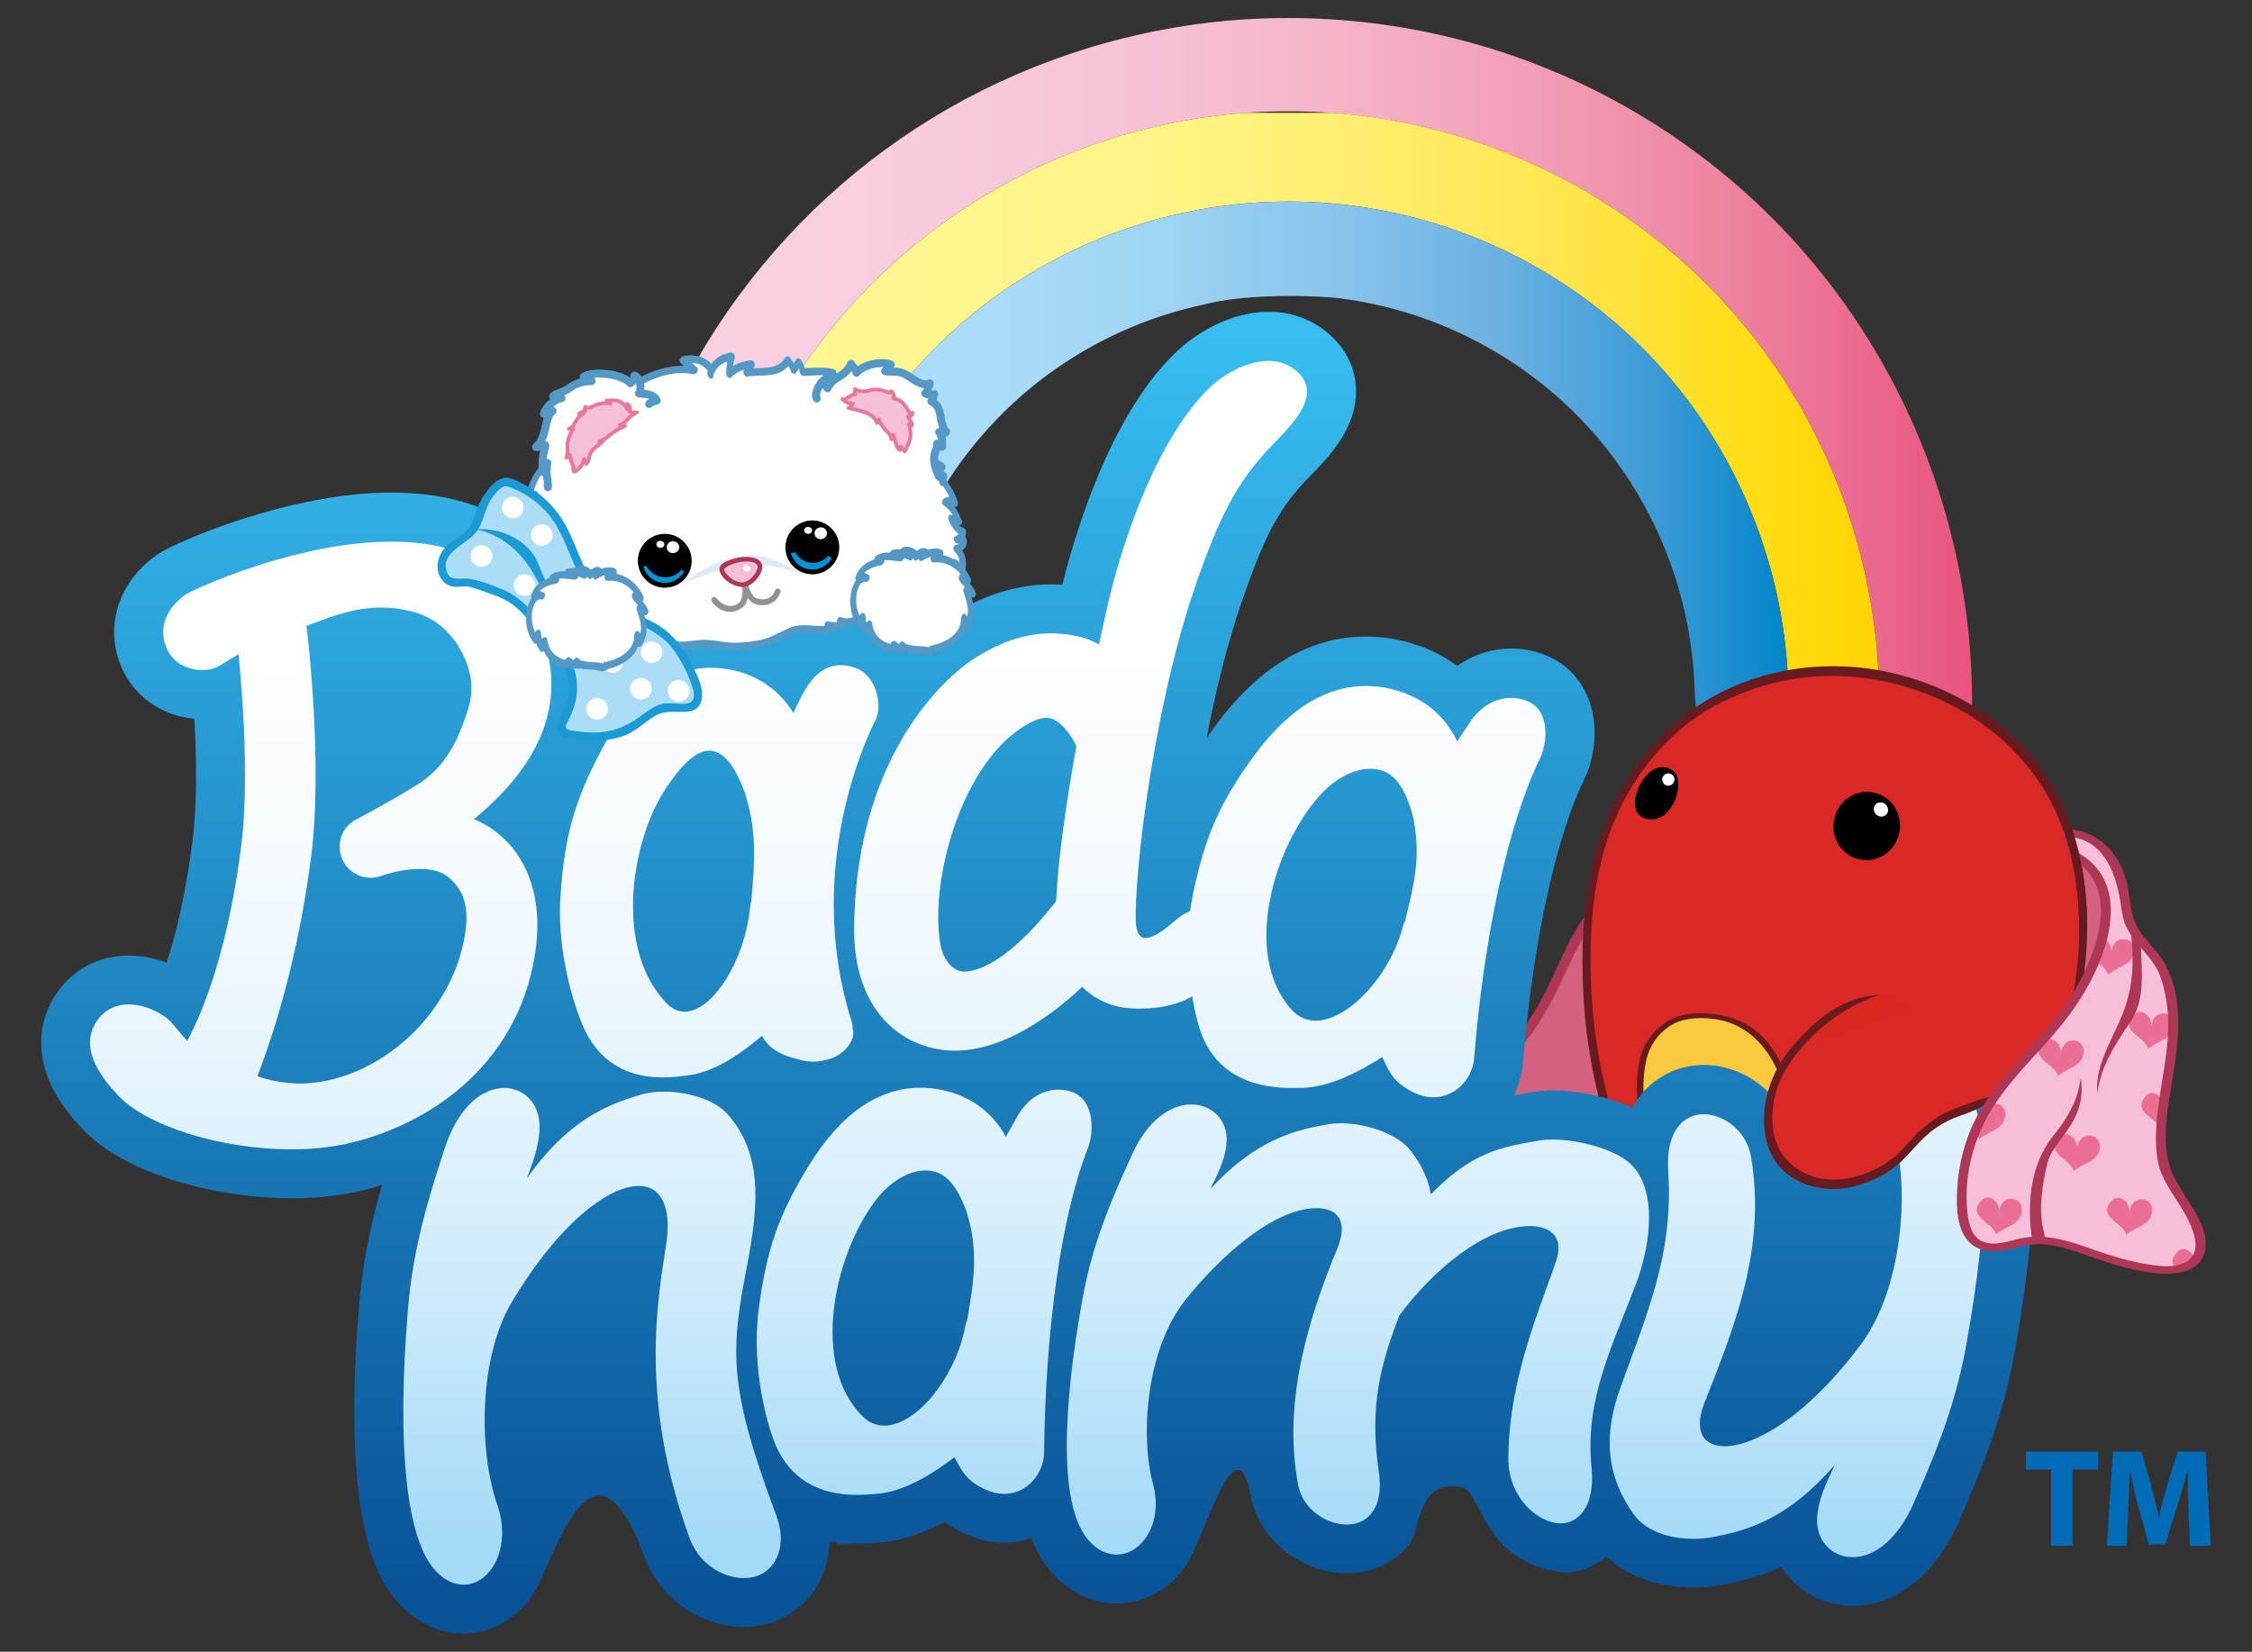 <?xml version="1.0" encoding="utf-8"?>
<!-- Generator: Adobe Illustrator 28.3.0, SVG Export Plug-In . SVG Version: 6.00 Build 0)  -->
<svg version="1.1" id="레이어_1" xmlns="http://www.w3.org/2000/svg" xmlns:xlink="http://www.w3.org/1999/xlink" x="0px"
	 y="0px" viewBox="0 0 219.89 161.28" style="enable-background:new 0 0 219.89 161.28;" xml:space="preserve">
<rect x="0" y="0" width="219.89" height="161.28" fill="#333333" stroke="none"/>
<style type="text/css">
	
		.st0{clip-path:url(#SVGID_00000126285888090555552350000001171443025581481601_);fill:url(#SVGID_00000080889888184003467860000000126611310194775970_);}
	
		.st1{clip-path:url(#SVGID_00000082344940676564933010000011882701963910910652_);fill:url(#SVGID_00000183220108231046664340000009514998329564456124_);}
	
		.st2{clip-path:url(#SVGID_00000000907961199052437010000015526826887253575842_);fill:url(#SVGID_00000157992930366750966000000007863495697806310833_);}
	.st3{fill:#D4617F;}
	.st4{fill:#AE3756;}
	.st5{fill:#D92825;}
	.st6{fill:#671B1F;}
	.st7{fill:#FBC93E;}
	.st8{fill:#FFFFFF;}
	.st9{fill:#D9281E;}
	
		.st10{clip-path:url(#SVGID_00000099625044619069738750000012395098982472050059_);fill:url(#SVGID_00000047738371884642909960000001986093051447633823_);}
	
		.st11{clip-path:url(#SVGID_00000136371565766614399880000000903328160856020153_);fill:url(#SVGID_00000033353103953314674370000010742015888640295579_);}
	
		.st12{clip-path:url(#SVGID_00000152231185524469611350000001375379351123803289_);fill:url(#SVGID_00000091722625784217557430000014201609133084513685_);}
	
		.st13{clip-path:url(#SVGID_00000109749603773896873420000013014898168596751270_);fill:url(#SVGID_00000067209950796540448530000011427997343239618724_);}
	
		.st14{clip-path:url(#SVGID_00000167371959144054806360000005274779323080962952_);fill:url(#SVGID_00000014629259013957970280000014066165853956799400_);}
	
		.st15{clip-path:url(#SVGID_00000163766439258032549260000016370135413147922363_);fill:url(#SVGID_00000025408352988656749430000003103874677431479739_);}
	
		.st16{clip-path:url(#SVGID_00000026867321030704067640000003213594676810384287_);fill:url(#SVGID_00000134951366523754324990000012885253313413212588_);}
	
		.st17{clip-path:url(#SVGID_00000038378354623001517890000017885891574593519774_);fill:url(#SVGID_00000167379032129653091290000000482418809970886324_);}
	.st18{fill:#006CB8;}
	.st19{fill:#F6BFD7;}
	.st20{clip-path:url(#SVGID_00000028292198493279858650000006736631378522565274_);fill:#EB6E95;}
	.st21{fill:#5499C5;}
	.st22{fill:#DFEAF8;}
	.st23{fill:#0092D8;}
	.st24{fill:#929293;}
	.st25{fill:#ACDDF7;}
	.st26{fill:#1B9BD6;}
	.st27{fill:#FFFFFF;stroke:#5499C5;stroke-width:0.779;stroke-linecap:round;stroke-linejoin:round;stroke-miterlimit:10;}
	.st28{fill:#F6BFD7;stroke:#E5789B;stroke-width:0.364;stroke-linecap:round;stroke-linejoin:round;stroke-miterlimit:10;}
</style>
<g>
	<g>
		<defs>
			<path id="SVGID_1_" d="M113.58,2.89C93.62,6.64,76.66,19.04,67.06,36.92c-4.28,7.97-6.83,16.54-7.65,25.28
				c2.42-2.42,5.67-4.47,9.87-4.73c1.09-5.6,3.03-11.06,5.81-16.24c8.29-15.44,22.93-26.15,40.17-29.38
				c12.86-2.42,26.31-0.33,37.86,5.88c13.56,7.28,23.47,19.41,27.91,34.15c1.93,6.42,2.73,12.99,2.41,19.49c0,0-0.77,6.73,4.27,7.42
				c4.93,0.68,4.69-5.58,4.69-5.58c1.76-25.39-11.13-50.71-34.97-63.51c-9.75-5.24-20.66-7.94-31.63-7.94
				C121.71,1.75,117.62,2.13,113.58,2.89"/>
		</defs>
		<clipPath id="SVGID_00000084521502328597956050000001403544350583870649_">
			<use xlink:href="#SVGID_1_"  style="overflow:visible;"/>
		</clipPath>
		
			<linearGradient id="SVGID_00000114064772316622436560000004280131681503509388_" gradientUnits="userSpaceOnUse" x1="-483.822" y1="501.113" x2="-483.303" y2="501.113" gradientTransform="matrix(256.365 0 0 -256.365 124094.281 128508.344)">
			<stop  offset="0" style="stop-color:#F8D1E2"/>
			<stop  offset="0.184" style="stop-color:#F8CEE0"/>
			<stop  offset="0.35" style="stop-color:#F7C5D8"/>
			<stop  offset="0.51" style="stop-color:#F5B6CA"/>
			<stop  offset="0.666" style="stop-color:#F29FB7"/>
			<stop  offset="0.819" style="stop-color:#ED819E"/>
			<stop  offset="0.967" style="stop-color:#E95984"/>
			<stop  offset="1" style="stop-color:#E94E7E"/>
		</linearGradient>
		
			<rect x="59.41" y="1.75" style="clip-path:url(#SVGID_00000084521502328597956050000001403544350583870649_);fill:url(#SVGID_00000114064772316622436560000004280131681503509388_);" width="134.76" height="77.71"/>
	</g>
	<g>
		<defs>
			<path id="SVGID_00000063592505032599670370000012886201920805336734_" d="M115.26,11.85c-17.24,3.23-31.88,13.95-40.17,29.38
				c-2.78,5.17-4.71,10.64-5.81,16.24c0.3-0.02,0.59-0.03,0.9-0.03c0.59,0,1.19,0.04,1.79,0.11c1.98,0.25,3.81,0.86,5.44,1.79
				c0.18-0.17,0.38-0.33,0.58-0.49c0.94-4.64,2.55-9.16,4.85-13.45c7.02-13.07,19.42-22.15,34.03-24.89
				c10.9-2.05,22.28-0.28,32.07,4.98c16.69,8.96,26.04,26.3,25.69,44.06c0,0-0.76,6.06,4.22,6.85c4.45,0.7,4.58-5.04,4.58-5.04
				c0.32-6.5-0.48-13.07-2.41-19.49c-4.44-14.74-14.36-26.87-27.91-34.15c-8.42-4.52-17.84-6.86-27.31-6.86
				C122.28,10.87,118.75,11.19,115.26,11.85"/>
		</defs>
		<clipPath id="SVGID_00000106860985056674184190000014955904090492175279_">
			<use xlink:href="#SVGID_00000063592505032599670370000012886201920805336734_"  style="overflow:visible;"/>
		</clipPath>
		
			<linearGradient id="SVGID_00000045576515814523814490000013833025030862730120_" gradientUnits="userSpaceOnUse" x1="-483.837" y1="500.976" x2="-483.318" y2="500.976" gradientTransform="matrix(219.926 0 0 -219.926 106477.844 110222.016)">
			<stop  offset="0" style="stop-color:#FFF794"/>
			<stop  offset="0.198" style="stop-color:#FFF690"/>
			<stop  offset="0.376" style="stop-color:#FFF485"/>
			<stop  offset="0.548" style="stop-color:#FFEE70"/>
			<stop  offset="0.715" style="stop-color:#FFE650"/>
			<stop  offset="0.877" style="stop-color:#FFDD17"/>
			<stop  offset="1" style="stop-color:#FED400"/>
		</linearGradient>
		
			<rect x="69.28" y="11.02" style="clip-path:url(#SVGID_00000106860985056674184190000014955904090492175279_);fill:url(#SVGID_00000045576515814523814490000013833025030862730120_);" width="114.48" height="66.23"/>
	</g>
	<g>
		<defs>
			<path id="SVGID_00000115493981820292450840000016147188621471974837_" d="M116.88,20.51c-14.6,2.74-27.01,11.81-34.03,24.89
				c-2.3,4.29-3.92,8.81-4.85,13.45c1.34-1.04,3.16-1.82,5.53-1.66c0.83,0.06,1.68,0.24,2.52,0.55c0.51,0.19,0.99,0.43,1.44,0.71
				c0.79-2.99,1.93-5.92,3.43-8.72c5.58-10.39,15.35-17.65,26.88-20.05c3.29-0.86,9.19-0.94,12.85-0.57
				c4.83,0.59,9.54,2.07,13.96,4.45c13.02,7,20.55,20.28,20.87,34.1c0,0-0.04,5.4,4.01,6.16c4.93,0.92,5.14-4.27,5.14-4.27
				c0.35-17.75-9-35.1-25.69-44.06c-7.13-3.83-15.12-5.81-23.14-5.81C122.82,19.68,119.83,19.95,116.88,20.51"/>
		</defs>
		<clipPath id="SVGID_00000084515065189262770850000017673690075328648079_">
			<use xlink:href="#SVGID_00000115493981820292450840000016147188621471974837_"  style="overflow:visible;"/>
		</clipPath>
		
			<linearGradient id="SVGID_00000114064212542719323740000008171072958729448883_" gradientUnits="userSpaceOnUse" x1="-483.849" y1="500.808" x2="-483.329" y2="500.808" gradientTransform="matrix(186.086 0 0 -186.086 90115.617 93240.836)">
			<stop  offset="0" style="stop-color:#ADDEF8"/>
			<stop  offset="0.196" style="stop-color:#A9DCF7"/>
			<stop  offset="0.373" style="stop-color:#9DD3F3"/>
			<stop  offset="0.542" style="stop-color:#89C4EC"/>
			<stop  offset="0.708" style="stop-color:#6AB1E2"/>
			<stop  offset="0.869" style="stop-color:#3A9AD6"/>
			<stop  offset="1" style="stop-color:#0085CA"/>
		</linearGradient>
		
			<rect x="77.99" y="19.68" style="clip-path:url(#SVGID_00000084515065189262770850000017673690075328648079_);fill:url(#SVGID_00000114064212542719323740000008171072958729448883_);" width="96.99" height="55.06"/>
	</g>
	<path class="st3" d="M156.92,87.97c-2.25,1.62-4.08,5.96-5.53,8.99c-1.98,3.89-4.6,7.38-8.27,9.42c1.41,2.63,7.01,4.16,9.52,5.49
		c2.16,1.26,3.77,2.27,6.23,2.62c2.23,0.31,4.1-0.57,6.32-0.82c-1.1-1.74-1.38-4.56-2.06-6.63c-0.98-2.96-1.96-5.92-2.82-8.86
		C159.49,95.67,156.92,87.97,156.92,87.97"/>
	<path class="st4" d="M156.56,87.65c-2.81,2.1-4.09,6.14-5.71,9.29c-1.92,3.74-4.54,7.11-7.99,9.06c-0.23,0.13-0.27,0.36-0.15,0.58
		c0.84,1.5,2.43,2.35,3.82,3.05c1.69,0.85,3.47,1.47,5.19,2.26c1.01,0.46,1.94,1.09,2.92,1.61c1.09,0.58,2.23,1.02,3.42,1.28
		c2.47,0.54,4.81-0.38,7.28-0.68c0.29-0.03,0.41-0.37,0.26-0.62c-0.67-1.11-0.99-2.46-1.3-3.76c-0.35-1.5-0.76-2.94-1.24-4.39
		c-0.91-2.76-1.73-5.57-2.65-8.33c-1.01-3.05-2.02-6.09-3.04-9.13c-0.16-0.49-1.12-0.41-0.92,0.19c1.02,3.04,2.03,6.09,3.04,9.13
		c0.94,2.85,1.79,5.74,2.73,8.6c0.47,1.43,0.86,2.86,1.21,4.34c0.31,1.32,0.67,2.62,1.35,3.74c0.09-0.2,0.17-0.41,0.26-0.62
		c-1.1,0.13-2.17,0.41-3.26,0.64c-1.28,0.26-2.49,0.29-3.75,0.01c-2.15-0.47-3.89-1.83-5.87-2.74c-1.55-0.72-3.16-1.3-4.72-2.03
		c-1.41-0.66-3.08-1.45-3.93-2.96c-0.05,0.19-0.1,0.39-0.15,0.58c3.41-1.93,6.01-5.1,8-8.74c0.95-1.74,1.7-3.6,2.63-5.36
		c0.85-1.62,1.85-3.32,3.26-4.38C157.76,87.93,156.96,87.36,156.56,87.65"/>
	<path class="st3" d="M201.7,82.14c-0.25,2.69-1.01,5.57-0.88,8.25c0.11,4.19,1.46,7.86,2.65,11.89c0.34-1.73,1.78-3.24,2.25-5.14
		c0.31-1.55,0.92-7.18,0.86-8.8C206.5,84.44,201.7,82.14,201.7,82.14"/>
	<path class="st4" d="M201.21,82.11c-0.17,1.74-0.51,3.47-0.73,5.2c-0.22,1.71-0.2,3.42,0.01,5.14c0.4,3.39,1.54,6.63,2.51,9.89
		c0.13,0.44,0.88,0.38,0.97-0.05c0.34-1.51,1.36-2.78,1.95-4.19c0.36-0.86,0.45-1.8,0.57-2.71c0.27-2.11,0.52-4.25,0.59-6.38
		c0.07-1.99-0.72-3.62-2.11-5.02c-0.85-0.86-1.9-1.63-3-2.16c-0.46-0.22-1.11,0.33-0.53,0.61c1,0.48,1.91,1.17,2.71,1.93
		c0.7,0.68,1.29,1.49,1.64,2.4c0.32,0.82,0.32,1.67,0.29,2.53c-0.09,2.06-0.33,4.13-0.59,6.18c-0.13,0.98-0.27,1.87-0.68,2.79
		c-0.6,1.34-1.5,2.52-1.82,3.98c0.32-0.02,0.65-0.03,0.97-0.05c-0.94-3.16-2.02-6.29-2.46-9.57c-0.24-1.75-0.23-3.51-0.02-5.27
		c0.2-1.74,0.56-3.46,0.73-5.2C202.24,81.68,201.26,81.62,201.21,82.11"/>
	<path class="st5" d="M159.37,115.39l33.99,3.39c0,0,14.15-18.47,8.85-36.81c-2.13-7.36-7.47-11.65-12.19-13.92
		c-5.34-2.57-11.62-3.07-15.84-2.08c-2.12,0.5-4.52,1.22-7.05,2.62c-4.4,2.44-9.16,7.58-11.14,15.25
		C154.86,88.23,153.2,101.55,159.37,115.39"/>
	<path class="st6" d="M159.3,115.87c5.86,0.58,11.72,1.17,17.58,1.75c3.91,0.39,7.83,0.78,11.74,1.17c1.21,0.12,2.42,0.24,3.63,0.36
		c0.45,0.04,1.1,0.27,1.42-0.15c1.74-2.3,3.2-4.85,4.51-7.42c2.66-5.21,4.62-10.84,5.34-16.66c0.81-6.58-0.05-13.76-3.82-19.35
		c-3.49-5.18-9.23-8.62-15.27-9.93c-6.58-1.44-13.72-0.24-19.26,3.7c-5.02,3.57-8.39,9.26-9.72,15.21
		c-0.91,4.07-1.06,8.34-0.85,12.49c0.33,6.4,1.81,12.74,4.41,18.6c0.25,0.56,0.92-0.04,0.73-0.48c-2.91-6.59-4.38-13.72-4.44-20.92
		c-0.04-4.95,0.53-9.97,2.53-14.54c1.33-3.03,3.29-5.77,5.72-8.01c2.43-2.24,5.38-3.73,8.53-4.69c6.67-2.04,14.08-0.88,20.02,2.73
		c2.52,1.53,4.76,3.52,6.52,5.89c2.08,2.8,3.28,6.06,3.91,9.47c1.21,6.49,0.11,13.22-2.07,19.37c-1.25,3.52-2.87,6.9-4.78,10.11
		c-0.8,1.35-1.65,2.71-2.6,3.96c0.12-0.08,0.24-0.16,0.36-0.23c-5.86-0.58-11.72-1.17-17.58-1.75c-5.47-0.55-10.94-1.09-16.41-1.64
		C158.98,114.87,158.78,115.82,159.3,115.87"/>
	<path class="st7" d="M180.09,118.35c-0.51-0.58-3.03-4.36-4.32-7.89c-0.81-2.2-1.15-4.48-2.18-6.61c-2.12-4.36-5.88-4.73-7.91-4.67
		c-2.06,0.06-3.39,0.99-4.3,2.17c-2.41,3.14-0.51,10.17-0.39,11.24c0.11,1.07,0.5,3.72-0.05,4.71
		C160.93,117.3,180.52,118.84,180.09,118.35"/>
	<path class="st6" d="M180.38,118.23c-0.68-0.81-1.23-1.77-1.77-2.67c-0.94-1.58-1.79-3.23-2.45-4.95
		c-1.29-3.35-1.57-7.14-4.38-9.68c-1.75-1.58-4.22-2.14-6.53-1.96c-2.71,0.21-4.73,2.21-5.21,4.84c-0.45,2.42-0.1,4.93,0.35,7.32
		c0.14,0.75,0.27,1.48,0.36,2.24c0.13,1.18,0.43,2.76-0.13,3.86c-0.1,0.19,0.17,0.31,0.31,0.32c2.71,0.21,5.42,0.41,8.13,0.6
		c3.47,0.24,7,0.62,10.49,0.54C179.74,118.68,180.68,118.67,180.38,118.23c-0.18-0.25-0.79-0.08-0.57,0.24
		c-0.2-0.28,0.26-0.32,0.08-0.29c-0.09,0.02-0.04,0.01-0.13,0.01c-0.21,0.01-0.43,0.01-0.65,0.01c-0.67,0-1.33-0.03-2-0.06
		c-1.95-0.09-3.91-0.21-5.86-0.34c-3.34-0.22-6.67-0.46-10-0.72c-0.11-0.01-0.21-0.02-0.32-0.03c0.1,0.11,0.21,0.21,0.31,0.32
		c0.57-1.11,0.3-2.65,0.17-3.84c-0.08-0.78-0.21-1.53-0.35-2.3c-0.48-2.53-0.9-5.27-0.29-7.81c0.33-1.34,1.1-2.45,2.25-3.22
		c1.17-0.78,2.63-0.86,3.99-0.74c3.29,0.28,5.55,2.54,6.72,5.52c0.54,1.36,0.86,2.8,1.28,4.2c0.43,1.44,1.01,2.82,1.69,4.16
		c0.87,1.74,1.84,3.62,3.11,5.11C180,118.7,180.62,118.52,180.38,118.23"/>
	<path d="M181.62,83.93c-1.76-0.35-2.9-2.1-2.54-3.91c0.36-1.8,2.08-2.99,3.84-2.64c1.76,0.35,2.9,2.1,2.54,3.91
		C185.1,83.1,183.38,84.28,181.62,83.93"/>
	<path class="st8" d="M183.57,79.73c-0.15-0.03-0.28-0.1-0.39-0.21c-0.28-0.28-0.29-0.73-0.03-0.99c0.15-0.15,0.37-0.21,0.6-0.17
		c0.15,0.03,0.28,0.1,0.39,0.21c0.13,0.14,0.21,0.31,0.22,0.49c0.01,0.19-0.06,0.37-0.19,0.49
		C184.01,79.71,183.79,79.78,183.57,79.73"/>
	<path d="M160.86,79.98c-0.06-0.01-0.12-0.03-0.17-0.04c-0.77-0.23-0.96-0.82-1.01-1.07c-0.25-1.31,0.7-2.67,0.74-2.72
		c0.84-1.2,1.67-1.32,2.22-1.21c0.19,0.04,0.38,0.11,0.56,0.21c0.19,0.1,0.78,0.54,0.65,1.82c-0.09,0.85-0.41,1.59-0.99,2.26
		C162.09,80.11,161.21,80.05,160.86,79.98"/>
	<path class="st8" d="M162.78,76.71c-0.12-0.02-0.22-0.08-0.31-0.17c-0.23-0.23-0.23-0.61,0.01-0.85c0.14-0.14,0.34-0.2,0.54-0.16
		c0.12,0.02,0.22,0.08,0.31,0.16c0.23,0.23,0.23,0.61-0.01,0.85C163.17,76.69,162.97,76.75,162.78,76.71"/>
	<path class="st9" d="M186.36,110.2c0,0,2.61-2.72,5.29-3.12c0,0,2.13,2.01,1.96,2.09C193.45,109.26,186.36,110.2,186.36,110.2"/>
	<path class="st6" d="M187.11,108.62c0,0,2.36-2,4.73-1.65c0,0-3.44,1.06-5.04,2.79L187.11,108.62z"/>
	<g>
		<defs>
			<path id="SVGID_00000006698100860365821150000007740303405627372471_" d="M116.48,33.03c-2.24,1.55-7.71,6.63-11.97,21.16
				c-0.31,1.06-0.56,1.99-0.78,2.91c-3.87-0.26-7.63,0.84-11.45,3.36c-0.55,0.36-1.89,1.32-3.52,2.98
				c-0.92-1.25-2.14-2.19-3.58-2.72c-0.83-0.3-1.67-0.48-2.5-0.54c-2.71-0.19-4.69,0.87-6.06,2.13c-1.62-0.92-3.43-1.53-5.4-1.77
				c-0.59-0.07-1.19-0.11-1.78-0.11c-4.72,0-8.3,2.25-10.88,4.91c-0.23-2.67-1.09-5.31-2.57-7.84c-2.64-4.53-6.69-7.55-11.72-8.74
				c-1.86-0.44-3.9-0.66-6.07-0.66c-10.05,0-21.03,4.87-22.62,5.91c-3.83,2.5-5.38,6.85-3.85,10.82c1.16,3.04,3.96,5.08,7.25,5.35
				c0.21,3.78,0.29,8.35-0.18,11.94c-0.65,5.04-1.57,8.93-2.52,11.88c-1.13-0.43-2.39-0.69-3.72-0.69c-2.6,0-4.93,1.08-6.54,3.03
				c-2.21,2.67-2.61,6.12-1.1,9.46c0.94,2.08,2.37,3.63,3.07,4.37c4.35,4.7,13.65,6.84,20.45,6.84h0c2.31,0,4.5-0.22,6.5-0.67
				c0.78-0.17,1.57-0.38,2.36-0.63c-1.26,4.42-1.92,7.94-2.24,11.79c-1.9,22.88,2.52,27.6,3.97,29.15c1.73,1.85,3.94,2.87,6.22,2.87
				c0.26,0,0.51-0.01,0.74-0.04c2.46-0.24,4.7-1.66,6.14-3.91c1.81-2.83,5.7-17.44,10.73-3.72c1.78,4.85,6.19,7.02,9.77,7.02
				c0.29,0,0.58-0.01,0.86-0.04c2.5-0.24,4.69-1.54,6.03-3.55c0.94-1.41,1.44-3.04,1.49-4.76c0.23,0.04,0.45,0.07,0.68,0.1
				l0.05,0.18l1.64-0.07c0.74,0.01,1.51-0.02,2.28-0.1c2.39-0.13,4.62-0.98,6.55-2.02c0.72,0.53,1.62,1.03,2.73,1.45
				c1.02,0.38,2.07,0.57,3.12,0.57c0.92,0,1.81-0.15,2.65-0.43c0.64,1.69,1.37,2.58,1.8,3.11c1.73,2.1,4.04,3.26,6.52,3.26
				c2.56,0,4.97-1.25,6.6-3.44c1.9-2.54,5.02-14.7,6.46-7.21c0.96,5.01,5.57,7.71,9.42,7.71c2.41,0,4.55-0.98,6.04-2.75
				c1.16-1.38,0.82-6.66,5.25-5.64c1.81,0.42,2.08,7.36,9.67,8.27c1.56,0.19,3.11-0.54,4.39-1.51c2.06,1.93,5.07,3.01,8.52,3.01
				c0.94,0,1.85-0.08,2.72-0.25c1.88-0.36,3.82-0.85,5.85-1.76c0.28,0.45,0.61,0.87,0.98,1.26c1.55,1.64,3.67,2.54,5.97,2.54
				c4.2,0,8.05-3,10.28-8.02c3.06-6.9,4.55-11.38,5.5-16.56c4.11-22.59,0.16-27.71-1.13-29.4c-1.73-2.25-4.09-3.49-6.65-3.49
				c-2.48,0-4.69,1.32-6.49,3.29c-1.79,1.97-2.28,6.13-2.81,8.85c-0.55,2.81-3.34,3.39-3.9,0.63c-0.92-4.52-4.86-8.11-9.31-8.11
				c-2.23,0-4.28,0.89-5.79,2.49c-0.41,0.43-0.83,0.99-1.21,1.68c-2.53-1.14-5.53-1.68-7.75-1.68c-0.76,0-1.48,0.06-2.13,0.17
				l-0.27,0.05c-0.46,0.08-0.93,0.16-1.41,0.25c0.48-0.98,0.79-2.06,0.88-3.2c0.92-11.41,3.2-21.98,5.95-27.58
				c0.92-1.88,1.54-4.9,0.5-7.77c-0.69-1.9-2.04-3.41-3.8-4.23c-1-0.47-2.07-0.75-3.17-0.82c-2.12-0.15-4.17,0.46-5.9,1.67
				c-1.55-1.14-3.37-1.98-5.38-2.45c-0.81-0.19-1.64-0.32-2.44-0.37c-5.95-0.42-11.3,2.54-15.82,8.7c-0.29,0.39-0.57,0.78-0.83,1.16
				c0.85-4.43,1.98-9.09,3.41-13.25c2.13-6.22,3.55-8.94,6.05-11.65c0.2-0.21,0.42-0.44,0.66-0.69c1.81-1.85,4.54-4.65,4.46-8.41
				c-0.04-1.99-0.87-3.79-2.39-5.22c-1.5-1.41-3.39-2.23-5.46-2.38c-0.22-0.02-0.45-0.02-0.67-0.02
				C120.34,30.46,117.41,32.35,116.48,33.03"/>
		</defs>
		<clipPath id="SVGID_00000080926102081622794040000018288410779046909602_">
			<use xlink:href="#SVGID_00000006698100860365821150000007740303405627372471_"  style="overflow:visible;"/>
		</clipPath>
		
			<linearGradient id="SVGID_00000052073719072435341070000017585472866677239179_" gradientUnits="userSpaceOnUse" x1="-483.022" y1="502.029" x2="-482.502" y2="502.029" gradientTransform="matrix(0 240.228 240.228 0 -120499.352 116067.547)">
			<stop  offset="0" style="stop-color:#37BEF0"/>
			<stop  offset="1" style="stop-color:#085297"/>
		</linearGradient>
		
			<rect x="3.42" y="30.46" style="clip-path:url(#SVGID_00000080926102081622794040000018288410779046909602_);fill:url(#SVGID_00000052073719072435341070000017585472866677239179_);" width="197.35" height="129.06"/>
	</g>
	<g>
		<defs>
			<path id="SVGID_00000139266721254312765930000004830501530487629736_" d="M73.04,153.65c-0.02,0-0.03,0.01-0.05,0.01
				c-0.01,0-0.02,0-0.03,0c-0.01,0-0.02,0-0.02,0C72.98,153.65,73.01,153.65,73.04,153.65 M48.86,106.26
				c-2.25,0.22-4.27,2.36-5.39,5.73c-2.25,6.76-3.24,11.08-3.64,15.9c-1.11,13.39-0.15,22.44,2.7,25.49
				c1.16,1.24,2.28,1.42,3.01,1.35c1.01-0.1,1.93-0.71,2.58-1.73c1.03-1.61,1.2-3.87,0.44-6.04c-1.85-5.33-1.82-14.45,1.45-19.88
				c4.76-7.9,9.31-11,11.99-11.26c0.94-0.09,1.7,0.15,2.24,0.73c0.87,0.92,1.16,2.67,0.81,4.94c-0.82,5.38-2.67,15.16,2.29,28.72
				c1.01,2.77,3.69,4.06,5.68,3.87c1.08-0.1,1.97-0.62,2.52-1.44c0.53-0.79,1.14-2.3,0.23-4.74c-4.78-12.78-4.41-16.08-2.77-24.64
				c1.19-6.19,1.28-10.76-1.92-14.42c-1.51-1.74-4.82-2.43-7.16-2.2c-0.46,0.04-0.88,0.12-1.26,0.23c-3.47,1.01-7.17,2.51-11.2,8.17
				c0.04-0.1,0.07-0.2,0.11-0.3c0.61-1.68,1.18-3.26,1.1-5.03c-0.05-1.07-0.48-2.02-1.22-2.66c-0.61-0.53-1.4-0.82-2.23-0.82
				C49.1,106.24,48.98,106.24,48.86,106.26"/>
		</defs>
		<clipPath id="SVGID_00000106120088095225459170000018156245698409158079_">
			<use xlink:href="#SVGID_00000139266721254312765930000004830501530487629736_"  style="overflow:visible;"/>
		</clipPath>
		
			<linearGradient id="SVGID_00000126324845625124712330000003781278380121580441_" gradientUnits="userSpaceOnUse" x1="-482.942" y1="502.214" x2="-482.423" y2="502.214" gradientTransform="matrix(0 215.893 215.893 0 -108366.742 104303.125)">
			<stop  offset="0" style="stop-color:#FFFFFF"/>
			<stop  offset="0.217" style="stop-color:#FDFEFF"/>
			<stop  offset="0.414" style="stop-color:#F4FAFE"/>
			<stop  offset="0.603" style="stop-color:#E4F4FD"/>
			<stop  offset="0.786" style="stop-color:#CCEAFB"/>
			<stop  offset="0.965" style="stop-color:#AADDF7"/>
			<stop  offset="1" style="stop-color:#A2DAF7"/>
		</linearGradient>
		
			<rect x="38.72" y="106.24" style="clip-path:url(#SVGID_00000106120088095225459170000018156245698409158079_);fill:url(#SVGID_00000126324845625124712330000003781278380121580441_);" width="37.98" height="48.56"/>
	</g>
	<g>
		<defs>
			<path id="SVGID_00000021087793047521114760000009002410305301435577_" d="M186.15,105.6c-1.18,1.5-1.57,3.73-1.03,5.97
				c1.32,5.48,0.41,14.55-3.37,19.64c-5.49,7.39-10.62,10.01-13.34,10.01c-0.96,0-1.67-0.31-2.07-0.88
				c-0.51-0.75-0.48-1.94,0.08-3.35l0.12-0.29c2.91-7.37,5.93-14.99,4.43-23.77c-0.44-2.55-2.73-4.13-4.6-4.13
				c-0.91,0-1.71,0.34-2.31,0.98c-0.9,0.96-1.31,2.55-1.17,4.61c0.46,7.17-1.44,12.34-4.08,19.49l-0.56,1.53
				c-1.77,4.82-1.36,8.79,1.29,12.49c1.06,1.48,3.24,2.36,5.83,2.36c0.63,0,1.25-0.05,1.83-0.16c3.55-0.67,7.38-1.81,11.94-7.04
				c-0.04,0.1-0.09,0.19-0.13,0.28c-0.76,1.61-1.48,3.13-1.58,4.9c-0.06,1.07,0.28,2.06,0.96,2.76c0.64,0.68,1.53,1.05,2.51,1.05
				c2.26,0,4.47-1.94,5.92-5.19c2.9-6.51,4.29-10.71,5.16-15.48c2.4-13.22,2.33-22.32-0.22-25.63c-1.04-1.35-2.13-1.63-2.87-1.63
				C187.87,104.13,186.9,104.65,186.15,105.6"/>
		</defs>
		<clipPath id="SVGID_00000096056845310156978920000000882702221184371845_">
			<use xlink:href="#SVGID_00000021087793047521114760000009002410305301435577_"  style="overflow:visible;"/>
		</clipPath>
		
			<linearGradient id="SVGID_00000013167976916772727590000005780397893170366112_" gradientUnits="userSpaceOnUse" x1="-482.941" y1="501.711" x2="-482.421" y2="501.711" gradientTransform="matrix(0 215.891 215.891 0 -108139.531 104302.125)">
			<stop  offset="0" style="stop-color:#FFFFFF"/>
			<stop  offset="0.217" style="stop-color:#FDFEFF"/>
			<stop  offset="0.414" style="stop-color:#F4FAFE"/>
			<stop  offset="0.603" style="stop-color:#E4F4FD"/>
			<stop  offset="0.786" style="stop-color:#CCEAFB"/>
			<stop  offset="0.965" style="stop-color:#AADDF7"/>
			<stop  offset="1" style="stop-color:#A2DAF7"/>
		</linearGradient>
		
			<rect x="156.48" y="104.13" style="clip-path:url(#SVGID_00000096056845310156978920000000882702221184371845_);fill:url(#SVGID_00000013167976916772727590000005780397893170366112_);" width="37.89" height="47.93"/>
	</g>
	<g>
		<defs>
			<path id="SVGID_00000098943253883700575320000007330545527558152120_" d="M116.31,107.85c-2.19,0-4.32,1.76-5.69,4.71
				c-2.77,5.95-4.1,9.79-4.9,14.16c-1.29,7.02-2.94,19.42,0.47,23.56c1.03,1.26,2.11,1.52,2.83,1.52c1.04,0,2.05-0.55,2.77-1.52
				c1.03-1.37,1.33-3.37,0.8-5.33c-1.34-5.03-0.55-13.32,3.09-17.93c3.28-4.17,8.63-9.05,12.89-9.05c1.01,0,1.76,0.32,2.14,0.91
				c0.44,0.68,0.4,1.72-0.1,2.95c-2.64,6.4-5.46,14.82-3.85,23.2c0.45,2.37,2.81,3.84,4.73,3.84c0.98,0,1.81-0.36,2.38-1.05
				c0.53-0.63,1.09-1.85,0.76-4.11c-0.95-6.42,0.18-10.48,2-15.25c3.26-4.42,8.36-8.74,12.76-8.74c1.13,0,2,0.34,2.44,0.96
				c0.41,0.58,0.45,1.41,0.13,2.39c-0.26,0.79-0.59,1.71-0.95,2.69c-1.58,4.34-3.73,10.29-3.73,16.72c0,3.59,2.73,6.27,5.18,6.27
				c1.41,0,3.35-1.38,2.94-5.46c-0.67-6.67,2.04-11.85,4.35-17.95c1.55-4.1,2.07-9.56-0.76-11.88c-1.68-1.37-5.07-2.19-7.37-2.19
				c-0.49,0-0.94,0.03-1.33,0.1l-0.27,0.05c-3.34,0.57-6.29,1.07-10.31,5.2c-0.23-1.4-0.84-2.78-1.94-4.23
				c-1.35-1.76-4.54-2.71-6.86-2.71c-0.41,0-0.8,0.03-1.15,0.09c-3.46,0.58-7.18,1.58-11.58,6.33c0.03-0.06,0.06-0.13,0.09-0.19
				c0.73-1.47,1.43-2.87,1.5-4.5c0.04-0.95-0.27-1.83-0.88-2.49C118.24,108.23,117.33,107.85,116.31,107.85L116.31,107.85z"/>
		</defs>
		<clipPath id="SVGID_00000121242142742700945090000006766317782510817179_">
			<use xlink:href="#SVGID_00000098943253883700575320000007330545527558152120_"  style="overflow:visible;"/>
		</clipPath>
		
			<linearGradient id="SVGID_00000076565726333396249510000013863853588255121559_" gradientUnits="userSpaceOnUse" x1="-482.94" y1="501.894" x2="-482.421" y2="501.894" gradientTransform="matrix(0 215.892 215.892 0 -108222.477 104302.047)">
			<stop  offset="0" style="stop-color:#FFFFFF"/>
			<stop  offset="0.217" style="stop-color:#FDFEFF"/>
			<stop  offset="0.414" style="stop-color:#F4FAFE"/>
			<stop  offset="0.603" style="stop-color:#E4F4FD"/>
			<stop  offset="0.786" style="stop-color:#CCEAFB"/>
			<stop  offset="0.965" style="stop-color:#AADDF7"/>
			<stop  offset="1" style="stop-color:#A2DAF7"/>
		</linearGradient>
		
			<rect x="102.79" y="107.85" style="clip-path:url(#SVGID_00000121242142742700945090000006766317782510817179_);fill:url(#SVGID_00000076565726333396249510000013863853588255121559_);" width="59.03" height="43.96"/>
	</g>
	<g>
		<defs>
			<path id="SVGID_00000067952976002211446180000018344394184649345412_" d="M66.69,98.78c-0.59-0.04-1.15-0.33-1.65-0.86
				c-5.1-5.36-3.44-15.83,0-20.98c1.69-2.53,3.11-3.72,4.32-3.64c0.08,0,0.17,0.02,0.26,0.04c1.14,0.25,2.09,1.43,2.98,3.72
				l0.06,0.13c1.29,3.92,1.03,6.98,0.72,10.52l-0.02,0.25c-0.05,0.19-0.1,0.42-0.12,0.66c-0.53,5.22-3.66,10.16-6.39,10.16
				C66.8,98.79,66.75,98.79,66.69,98.78 M78.28,67.95c0,0.01-0.33,0.59-0.81,1.67c-1.54-2.47-3.89-3.97-6.84-4.34
				c-4.69-0.57-8.84,2.18-11.91,7.97c-2.62,4.93-3.59,8.38-3.99,14.19c-0.42,6.09,1.69,11.8,2.46,13.32
				c1.38,2.72,3.65,4.21,6.75,4.42c0.9,0.06,1.89,0.02,2.93-0.14c0.01,0,0.01,0,0.02,0h0c2.85-0.24,5.61-2.29,7.52-3.9
				c0.1,0.18,0.2,0.34,0.31,0.49c0.55,0.82,1.72,1.48,3.11,1.77c0.56,0.2,1.14,0.28,1.74,0.26c0.25-0.01,0.51-0.04,0.76-0.09
				c0.03-0.01,0.06-0.02,0.09-0.03c0.93-0.12,1.88-0.67,2.43-1.42c0.4-0.55,0.55-1.16,0.41-1.67c-0.01-0.27-0.04-0.51-0.11-0.73
				c-4.93-15.58,2.18-29.1,2.26-29.23c0.48-0.87,0.48-2.17,0.01-3.32c-0.4-0.96-1.06-1.65-1.86-1.94c-0.42-0.15-0.82-0.24-1.21-0.27
				c-0.09-0.01-0.17-0.01-0.25-0.01C79.94,64.94,78.87,66.89,78.28,67.95"/>
		</defs>
		<clipPath id="SVGID_00000078009877916331400080000002494252412274598544_">
			<use xlink:href="#SVGID_00000067952976002211446180000018344394184649345412_"  style="overflow:visible;"/>
		</clipPath>
		
			<linearGradient id="SVGID_00000145766407649055078990000009030877270028352139_" gradientUnits="userSpaceOnUse" x1="-482.942" y1="502.161" x2="-482.423" y2="502.161" gradientTransform="matrix(0 215.893 215.893 0 -108343 104303.359)">
			<stop  offset="0" style="stop-color:#FFFFFF"/>
			<stop  offset="0.217" style="stop-color:#FDFEFF"/>
			<stop  offset="0.414" style="stop-color:#F4FAFE"/>
			<stop  offset="0.603" style="stop-color:#E4F4FD"/>
			<stop  offset="0.786" style="stop-color:#CCEAFB"/>
			<stop  offset="0.965" style="stop-color:#AADDF7"/>
			<stop  offset="1" style="stop-color:#A2DAF7"/>
		</linearGradient>
		
			<rect x="54.31" y="64.71" style="clip-path:url(#SVGID_00000078009877916331400080000002494252412274598544_);fill:url(#SVGID_00000145766407649055078990000009030877270028352139_);" width="31.57" height="40.54"/>
	</g>
	<g>
		<defs>
			<path id="SVGID_00000022526670659565320770000004427962088278397319_" d="M128.21,99.65c-0.82-0.06-1.54-0.43-2.13-1.09
				c-4.82-5.46-1.69-15.78,2.68-20.77c1.59-1.82,3.58-2.83,5.33-2.71c0.27,0.02,0.54,0.07,0.78,0.14c1.31,0.39,2.25,1.66,2.96,4.01
				l0.05,0.13c0.95,3.98,0.22,6.92-0.63,10.34l-0.05,0.22c-0.11,0.24-0.19,0.44-0.24,0.63c-1.28,4.79-5.36,9.12-8.52,9.12
				C128.36,99.66,128.29,99.66,128.21,99.65 M94.02,94.87c-0.07-0.01-0.12-0.01-0.16-0.02c-1.03-0.19-1.79-1.37-2-2.45
				c-1.15-5.74,1.67-17.23,7.9-21.35c1.02-0.67,1.89-1,2.53-0.96c0.08,0.01,0.15,0.02,0.23,0.03c1.12,0.27,2.17,1.85,2.47,2.53
				c0.03,0.07,0.07,0.15,0.11,0.22c-1.1,6.09-1.81,11.45-1.98,15.13c-4.86,6.25-7.93,6.87-8.95,6.87
				C94.12,94.87,94.07,94.87,94.02,94.87 M119.23,36.93c-0.96,0.65-6.06,4.66-10.15,18.6c-0.62,2.12-0.97,3.72-1.45,5.93
				c-0.1,0.46-0.21,0.94-0.32,1.46c-0.58-0.31-1.32-0.64-2.18-0.81c-0.58-0.12-1.15-0.2-1.71-0.24c-2.8-0.2-5.59,0.65-8.52,2.58
				c-1.16,0.77-11.33,8.01-11.5,26.16c-0.07,7.63,4.13,11.11,8.08,11.82c0.24,0.04,0.48,0.08,0.72,0.11
				c0.13,0.01,0.26,0.03,0.39,0.03c5.41,0.38,10.74-3.99,13.08-6.21c1.01,1.01,2.23,1.66,3.62,1.95c0.22,0.05,0.45,0.08,0.69,0.11
				c0.11,0.01,0.26,0.03,0.42,0.04c1.1,0.08,3.85,0.1,6.01-1.17c0.28,1.68,0.63,2.95,0.86,3.57c1.22,3.26,3.83,5.06,7.77,5.34
				c0.52,0.04,1.06,0.05,1.63,0.03c0.01,0,0.02,0,0.02,0l0,0c2.98,0.09,6.11-1.64,8.28-3.01c0.09,0.2,0.17,0.38,0.26,0.54
				c0.04,0.08,0.08,0.17,0.13,0.27c0.36,0.74,0.9,1.85,2.87,2.73c0.48,0.22,0.98,0.34,1.46,0.38l0,0c2.34,0.16,4.08-1.8,4.24-3.74
				c0.98-12.15,3.38-23.1,6.42-29.3c0.49-0.99,0.79-2.68,0.3-4.03c-0.26-0.73-0.71-1.24-1.34-1.53c-0.47-0.22-0.97-0.35-1.48-0.38
				c-1.76-0.12-3.43,0.87-4.48,2.66c-0.02,0.03-0.07,0.1-0.15,0.22c-0.18,0.26-0.51,0.72-0.91,1.36c-1.25-2.65-3.49-4.42-6.49-5.13
				c-0.56-0.13-1.13-0.22-1.69-0.26c-4.22-0.3-8.13,1.98-11.64,6.76c-3.36,4.58-4.81,7.89-6,13.61c-0.11,0.53-0.19,1.05-0.26,1.58
				c-0.48,0.19-0.98,0.5-1.51,0.97c-1.62,1.43-2.49,1.69-2.93,1.66c-0.47-0.03-0.64-0.45-0.78-0.87l-0.02-0.07
				c-0.47-2.58,1.25-20.33,5.72-33.35c2.36-6.86,4.07-10.11,7.07-13.35c0.22-0.24,0.48-0.5,0.75-0.78c1.8-1.85,4.54-4.64,2.21-6.83
				c-0.7-0.66-1.54-1.02-2.52-1.09c-0.11-0.01-0.23-0.01-0.34-0.01C121.53,35.24,119.33,36.86,119.23,36.93"/>
		</defs>
		<clipPath id="SVGID_00000034071451323463624440000014131395077962661791_">
			<use xlink:href="#SVGID_00000022526670659565320770000004427962088278397319_"  style="overflow:visible;"/>
		</clipPath>
		
			<linearGradient id="SVGID_00000067220444133682739660000014220245209308708763_" gradientUnits="userSpaceOnUse" x1="-482.941" y1="501.961" x2="-482.421" y2="501.961" gradientTransform="matrix(0 215.893 215.893 0 -108252.703 104302.906)">
			<stop  offset="0" style="stop-color:#FFFFFF"/>
			<stop  offset="0.217" style="stop-color:#FDFEFF"/>
			<stop  offset="0.414" style="stop-color:#F4FAFE"/>
			<stop  offset="0.603" style="stop-color:#E4F4FD"/>
			<stop  offset="0.786" style="stop-color:#CCEAFB"/>
			<stop  offset="0.965" style="stop-color:#AADDF7"/>
			<stop  offset="1" style="stop-color:#A2DAF7"/>
		</linearGradient>
		
			<rect x="83.33" y="35.24" style="clip-path:url(#SVGID_00000034071451323463624440000014131395077962661791_);fill:url(#SVGID_00000067220444133682739660000014220245209308708763_);" width="67.82" height="72.06"/>
	</g>
	<g>
		<defs>
			<path id="SVGID_00000140698492247550258750000016383446958485385911_" d="M84.19,138.27c-5.07-5.11-2.72-15.62,1.19-20.91
				c1.42-1.92,3.3-3.07,5.01-3.07c0.27,0,0.53,0.03,0.77,0.09c1.3,0.3,2.31,1.5,3.16,3.79l0.06,0.13c1.2,3.9,0.69,6.89,0.1,10.35
				l-0.04,0.22c-0.09,0.25-0.15,0.45-0.19,0.64c-0.94,4.99-4.79,9.7-7.91,9.7C85.54,139.21,84.81,138.9,84.19,138.27 M79,113.78
				c-2.96,4.8-4.15,8.2-4.91,14c-0.8,6.07,0.99,11.86,1.68,13.41c1.41,3.17,4.08,4.78,7.94,4.78c0.51,0,1.04-0.03,1.59-0.08
				c0.01,0,0.02,0,0.02,0v0c2.91-0.12,5.85-2.06,7.87-3.59c0.1,0.19,0.2,0.37,0.29,0.52c0.05,0.08,0.09,0.16,0.15,0.26
				c0.4,0.71,1,1.79,2.98,2.52c0.49,0.18,0.98,0.27,1.46,0.27h0c2.29,0,3.86-2.08,3.88-4.03c0.13-12.19,1.72-23.28,4.26-29.68
				c0.41-1.02,0.58-2.73,0.01-4.04c-0.31-0.71-0.78-1.19-1.41-1.44c-0.47-0.19-0.97-0.28-1.47-0.28c-1.72,0-3.29,1.11-4.19,2.97
				c-0.02,0.03-0.06,0.11-0.13,0.22c-0.16,0.28-0.45,0.75-0.8,1.42c-1.4-2.56-3.7-4.16-6.68-4.66c-0.56-0.09-1.12-0.14-1.66-0.14
				C85.75,106.22,82.09,108.76,79,113.78"/>
		</defs>
		<clipPath id="SVGID_00000084491572902120653270000013616789239079667596_">
			<use xlink:href="#SVGID_00000140698492247550258750000016383446958485385911_"  style="overflow:visible;"/>
		</clipPath>
		
			<linearGradient id="SVGID_00000090290705898757902000000014789328661698658225_" gradientUnits="userSpaceOnUse" x1="-482.941" y1="502.075" x2="-482.421" y2="502.075" gradientTransform="matrix(0 215.891 215.891 0 -108303.656 104302.125)">
			<stop  offset="0" style="stop-color:#FFFFFF"/>
			<stop  offset="0.217" style="stop-color:#FDFEFF"/>
			<stop  offset="0.414" style="stop-color:#F4FAFE"/>
			<stop  offset="0.603" style="stop-color:#E4F4FD"/>
			<stop  offset="0.786" style="stop-color:#CCEAFB"/>
			<stop  offset="0.965" style="stop-color:#AADDF7"/>
			<stop  offset="1" style="stop-color:#A2DAF7"/>
		</linearGradient>
		
			<rect x="73.28" y="106.22" style="clip-path:url(#SVGID_00000084491572902120653270000013616789239079667596_);fill:url(#SVGID_00000090290705898757902000000014789328661698658225_);" width="33.5" height="39.75"/>
	</g>
	<g>
		<defs>
			<path id="SVGID_00000111189494240333795750000002732116354207101070_" d="M25.14,105.09c2.51-6.62,4.28-13.89,5.26-21.6
				c1.12-8.87-0.36-21.42-0.42-21.95c-0.02-0.14-0.04-0.27-0.08-0.4c2.89-1.16,5.03-1.82,7.32-1.82c0.92,0,1.84,0.11,2.8,0.34
				c2.13,0.5,3.72,1.7,4.86,3.65c1.2,2.06,1.46,4.02,0.81,6c-0.89,2.71-2.01,5.51-5.02,7.36c-3.1,1.9-5.67,3.23-5.68,3.24
				c-1.52,0.65-2.22,2.37-1.61,3.9c0.46,1.15,1.57,1.9,2.81,1.9c0.37,0,0.72-0.06,1.06-0.19c0.62-0.23,2.2-0.67,3.75-0.67
				c1.16,0,2.06,0.24,2.67,0.72c1.51,1.18,2.07,2.73,1.82,5.02c-0.74,6.69-6.06,12.87-12.64,14.7c-1.22,0.34-2.45,0.51-3.66,0.51
				C27.79,105.77,26.42,105.54,25.14,105.09 M18.2,58.01c-1.46,0.96-2.87,2.87-2,5.12c0.65,1.7,2.24,2.3,3.51,2.3
				c0.7,0,1.36-0.17,1.84-0.49c0.36-0.24,0.95-0.6,1.74-1.05c0.38,3.79,1.07,12.52,0.25,18.84c-1.26,9.74-3.52,15.63-5.25,18.91
				c-0.42-0.48-1.21-1.38-1.44-1.67c-0.6-0.79-2.43-1.89-4.29-1.89c-1.17,0-2.16,0.45-2.86,1.29c-2.45,2.97,0.72,6.4,1.79,7.55
				c2.8,3.03,10.09,5.31,16.94,5.31h0c1.97,0,3.81-0.19,5.47-0.56c7.74-1.72,16.62-7.48,18.34-18.51
				c1.18-7.54-2.41-11.76-5.98-13.17c3.54-2.88,5.86-5.96,6.92-9.14c1.21-3.67,0.76-7.35-1.33-10.94c-1.99-3.42-4.91-5.6-8.69-6.49
				c-1.5-0.36-3.17-0.53-4.96-0.53C28.96,52.88,18.86,57.57,18.2,58.01"/>
		</defs>
		<clipPath id="SVGID_00000154406169006985377630000005875155217838462137_">
			<use xlink:href="#SVGID_00000111189494240333795750000002732116354207101070_"  style="overflow:visible;"/>
		</clipPath>
		
			<linearGradient id="SVGID_00000103975330626201943950000014559241498542118070_" gradientUnits="userSpaceOnUse" x1="-482.94" y1="502.327" x2="-482.421" y2="502.327" gradientTransform="matrix(0 215.893 215.893 0 -108418.125 104302.977)">
			<stop  offset="0" style="stop-color:#FFFFFF"/>
			<stop  offset="0.217" style="stop-color:#FDFEFF"/>
			<stop  offset="0.414" style="stop-color:#F4FAFE"/>
			<stop  offset="0.603" style="stop-color:#E4F4FD"/>
			<stop  offset="0.786" style="stop-color:#CCEAFB"/>
			<stop  offset="0.965" style="stop-color:#AADDF7"/>
			<stop  offset="1" style="stop-color:#A2DAF7"/>
		</linearGradient>
		
			<rect x="7.26" y="52.88" style="clip-path:url(#SVGID_00000154406169006985377630000005875155217838462137_);fill:url(#SVGID_00000103975330626201943950000014559241498542118070_);" width="47.15" height="59.35"/>
	</g>
	<polygon class="st18" points="200.27,143.49 197.81,143.49 197.81,141.75 204.87,141.75 204.87,143.49 202.36,143.49 
		202.36,150.94 200.27,150.94 	"/>
	<path class="st18" d="M213.69,147.42c-0.04-1.1-0.08-2.44-0.08-3.78h-0.04c-0.29,1.17-0.67,2.48-1.02,3.56l-1.12,3.59h-1.62
		l-0.98-3.56c-0.3-1.08-0.61-2.39-0.83-3.59h-0.03c-0.05,1.24-0.1,2.66-0.17,3.81l-0.16,3.49h-1.92l0.59-9.19h2.77l0.9,3.07
		c0.29,1.06,0.57,2.21,0.78,3.28h0.04c0.26-1.06,0.57-2.28,0.87-3.3l0.98-3.05h2.71l0.51,9.19h-2.03L213.69,147.42z"/>
	<path class="st5" d="M191.19,108.57c-2.87,1-4.34,3.07-5.59,4.36c-1.35,1.39-7.39,5.05-11.55,0.56c-2.06-2.23-2.26-7.99,2.4-12.32
		c1.27-1.18,1.69-1.85,3.77-2.72c0,0,3.52-2.52,7.23-0.83c1.56,0.71,7.72,2.05,9.43,3.9C199.23,104.08,196.41,107.32,191.19,108.57"
		/>
	<path class="st6" d="M180.16,98.02c-1.35,0.58-2.4,1.35-3.45,2.37c-1.29,1.26-2.44,2.51-3.27,4.13c-1.23,2.41-1.67,5.45-0.58,7.99
		c1.13,2.63,4.17,3.83,6.88,3.56c2.17-0.22,4.55-1.29,6.1-2.85c0.68-0.69,1.3-1.44,2-2.11c0.98-0.94,2.13-1.65,3.4-2.11
		c0.24-0.09,3.21-1.03,3.16-1.87c-0.01-0.2-3,0.91-3.27,1.01c-1.49,0.54-2.77,1.42-3.91,2.51c-0.79,0.76-1.45,1.69-2.31,2.37
		c-2.01,1.6-4.84,2.56-7.39,2c-1.45-0.32-2.92-1.31-3.68-2.6c-0.64-1.09-0.83-2.42-0.78-3.67c0.14-3.52,2.33-6.19,4.83-8.44
		c0.7-0.63,1.51-1.06,2.37-1.42C180.71,98.7,180.73,97.78,180.16,98.02"/>
	<path class="st6" d="M178.21,99.15c0,0,2.17-1.83,5.24-2.01c0,0-4.2,1.75-6.41,3.93L178.21,99.15z"/>
	<path class="st9" d="M176.51,101.84c0,0,2.23-3.19,7.26-4.8l2.89,1.54L176.51,101.84z"/>
	<path class="st19" d="M201.98,81.33c3.15,0.19,4.83,2.7,5.39,5.71c0.31,1.37,0.2,2.65,0.98,3.82c0.98,1.65,2.4,2.51,3.05,4.38
		c2.26,6.11-1.08,11.97-0.23,17.94c0.45,2.84,3.8,5.69,3.72,8.28c-0.05,3.9-5.97,2.29-8.17,1.71c-3.71-1.03-6.25-2.84-9.96-1.69
		c-3.99,1.09-5.3-0.6-5.16-4.93c0.3-8.06,4.73-11.11,9.69-17.08c3.05-3.83,7.31-12.49,1.38-15.88
		C202.57,83.53,202.14,81.94,201.98,81.33"/>
	<g>
		<defs>
			<path id="SVGID_00000017488402280652153930000017277164009336293791_" d="M202.65,83.58c5.93,3.39,1.66,12.06-1.38,15.88
				c-4.96,5.97-9.39,9.02-9.69,17.08c-0.13,4.32,1.18,6.02,5.16,4.93c3.71-1.15,6.25,0.66,9.96,1.69c2.2,0.58,8.12,2.19,8.17-1.71
				c0.08-2.59-3.27-5.44-3.72-8.28c-0.84-5.97,2.5-11.83,0.23-17.94c-0.64-1.87-2.07-2.73-3.05-4.38c-0.78-1.17-0.67-2.45-0.98-3.82
				c-0.56-3.01-2.24-5.52-5.39-5.71C202.15,81.94,202.57,83.53,202.65,83.58"/>
		</defs>
		<clipPath id="SVGID_00000183971472868919934710000010331326397247202960_">
			<use xlink:href="#SVGID_00000017488402280652153930000017277164009336293791_"  style="overflow:visible;"/>
		</clipPath>
		<path style="clip-path:url(#SVGID_00000183971472868919934710000010331326397247202960_);fill:#EB6E95;" d="M195.06,107.79
			c0.41,0.08,0.8,0.54,0.74,1.17c-0.15,1.38-1.61,1.44-2.54,2.28c-0.22-1.2-2.82-1.67-1.48-3.26c0.74-0.88,1.86,0.02,1.79,1.03
			C193.57,109,193.7,107.54,195.06,107.79"/>
		<path style="clip-path:url(#SVGID_00000183971472868919934710000010331326397247202960_);fill:#EB6E95;" d="M202.72,101.63
			c0.41,0.08,0.8,0.54,0.74,1.17c-0.15,1.38-1.6,1.44-2.54,2.27c-0.22-1.2-2.82-1.67-1.48-3.26c0.74-0.88,1.86,0.02,1.79,1.03
			C201.23,102.84,201.37,101.38,202.72,101.63"/>
		<path style="clip-path:url(#SVGID_00000183971472868919934710000010331326397247202960_);fill:#EB6E95;" d="M207.63,91.74
			c0.41,0.08,0.8,0.54,0.74,1.17c-0.15,1.38-1.61,1.44-2.54,2.27c-0.22-1.2-2.82-1.67-1.48-3.26c0.74-0.88,1.86,0.02,1.79,1.03
			C206.14,92.95,206.28,91.49,207.63,91.74"/>
		<path style="clip-path:url(#SVGID_00000183971472868919934710000010331326397247202960_);fill:#EB6E95;" d="M204.29,110.92
			c0.41,0.08,0.8,0.54,0.74,1.17c-0.15,1.38-1.61,1.44-2.54,2.28c-0.23-1.2-2.82-1.67-1.48-3.26c0.74-0.88,1.86,0.02,1.79,1.03
			C202.8,112.13,202.94,110.67,204.29,110.92"/>
		<path style="clip-path:url(#SVGID_00000183971472868919934710000010331326397247202960_);fill:#EB6E95;" d="M211.54,98.98
			c0.41,0.08,0.8,0.54,0.74,1.17c-0.15,1.37-1.6,1.44-2.54,2.27c-0.22-1.2-2.82-1.67-1.48-3.26c0.74-0.88,1.86,0.02,1.79,1.03
			C210.05,100.19,210.19,98.73,211.54,98.98"/>
		<path style="clip-path:url(#SVGID_00000183971472868919934710000010331326397247202960_);fill:#EB6E95;" d="M196.68,117.1
			c0.41,0.08,0.8,0.54,0.74,1.17c-0.15,1.38-1.61,1.44-2.54,2.28c-0.22-1.2-2.82-1.67-1.48-3.26c0.74-0.88,1.86,0.02,1.79,1.03
			C195.19,118.31,195.33,116.85,196.68,117.1"/>
		<path style="clip-path:url(#SVGID_00000183971472868919934710000010331326397247202960_);fill:#EB6E95;" d="M209.4,117.14
			c0.41,0.08,0.8,0.54,0.74,1.17c-0.15,1.38-1.61,1.44-2.54,2.27c-0.22-1.2-2.82-1.67-1.48-3.26c0.74-0.88,1.86,0.02,1.79,1.03
			C207.91,118.35,208.05,116.89,209.4,117.14"/>
		<path style="clip-path:url(#SVGID_00000183971472868919934710000010331326397247202960_);fill:#EB6E95;" d="M215.79,122.14
			c0.41,0.08,0.8,0.54,0.74,1.17c-0.14,1.38-1.6,1.44-2.54,2.28c-0.22-1.2-2.82-1.67-1.48-3.26c0.74-0.88,1.86,0.02,1.79,1.03
			C214.3,123.35,214.44,121.89,215.79,122.14"/>
		<path style="clip-path:url(#SVGID_00000183971472868919934710000010331326397247202960_);fill:#EB6E95;" d="M212.75,106.89
			c0.41,0.08,0.8,0.54,0.74,1.17c-0.15,1.38-1.61,1.44-2.54,2.28c-0.22-1.2-2.82-1.67-1.48-3.26c0.74-0.88,1.86,0.02,1.79,1.03
			C211.26,108.1,211.4,106.64,212.75,106.89"/>
	</g>
	<path class="st4" d="M201.97,81.7c3.56,0.27,4.73,3.78,5.14,6.81c0.1,0.74,0.23,1.5,0.59,2.16c0.43,0.78,0.97,1.45,1.55,2.11
		c0.53,0.61,1.05,1.23,1.42,1.96c0.43,0.86,0.66,1.85,0.83,2.79c0.66,3.62-0.39,7.32-0.81,10.91c-0.2,1.68-0.31,3.47,0.05,5.14
		c0.3,1.4,1.19,2.67,1.94,3.85c1.01,1.58,3.11,5.06,0.26,6.02c-0.97,0.32-2.12,0.18-3.11,0.03c-0.96-0.14-1.9-0.38-2.83-0.63
		c-3.25-0.86-6.25-2.65-9.72-1.92c-1.22,0.26-2.55,0.82-3.78,0.26c-0.98-0.45-1.26-1.71-1.38-2.67c-0.4-3.26,0.41-6.73,1.99-9.58
		c1.58-2.84,3.97-5.17,6.11-7.59c1.7-1.93,3.16-3.93,4.27-6.26c1.01-2.12,1.78-4.53,1.58-6.91c-0.11-1.34-0.61-2.62-1.52-3.62
		c-0.24-0.27-0.52-0.51-0.8-0.74c-0.16-0.12-0.32-0.23-0.49-0.34c-0.08-0.05-0.15-0.09-0.23-0.14c0.06,0.1,0.06,0.11,0.02,0.02
		c-0.27-0.68-0.42-1.42-0.61-2.12c-0.12-0.45-1.09-0.34-0.95,0.18c0.15,0.57,0.31,1.13,0.47,1.69c0.18,0.59,0.34,0.7,0.85,1.05
		c0.96,0.66,1.65,1.6,2.01,2.7c0.75,2.25,0.06,4.81-0.79,6.93c-0.91,2.26-2.21,4.33-3.78,6.18c-2.14,2.51-4.53,4.83-6.36,7.59
		c-1.82,2.75-2.73,5.89-2.81,9.18c-0.06,2.11,0.24,4.79,2.68,5.34c1.36,0.31,2.68-0.19,3.99-0.46c1.76-0.37,3.5,0.09,5.16,0.67
		c2.39,0.84,4.77,1.7,7.31,2c1.76,0.2,4.29,0.17,5-1.84c0.4-1.15-0.01-2.4-0.53-3.44c-0.68-1.34-1.61-2.54-2.31-3.87
		c-1.62-3.04-0.7-6.89-0.19-10.12c0.55-3.48,1-7.36-0.65-10.64c-0.7-1.38-1.95-2.38-2.76-3.7c-0.87-1.41-0.74-3.25-1.19-4.81
		c-0.76-2.69-2.74-4.69-5.6-4.91C201.37,80.92,201.36,81.65,201.97,81.7"/>
	<path class="st4" d="M208.01,90.55c0.35,2.8,0.37,5.45-0.61,8.08c-1,2.72-2.85,5.17-2.62,8.14c0.33-2.58,1.66-4.68,3.2-6.93
		c1.57-2.29,1.1-5.07,1.06-7.63L208.01,90.55z"/>
	<path class="st4" d="M203.22,105.73c0.39,3.96-2.78,5.57-3.33,7.92c-1.35,5.8,0.07,6.74-0.31,7.41c-0.2,0.35-0.38,0.11-1.13,0.13
		c-0.56-3.4-0.27-7.43,2.02-10.26c1.63-2,2.28-3.57,2.51-4.69C203.28,104.83,203.17,105.23,203.22,105.73"/>
	<path class="st6" d="M203.78,90.86c0.03-3.61-0.47-7.26-1.71-10.65c-1.07-2.93-2.8-5.56-4.98-7.77c-0.36-0.37-0.84,0.49-0.51,0.82
		c2.14,2.18,3.79,4.76,4.84,7.64c1.18,3.25,1.62,6.77,1.59,10.22C203.01,91.75,203.78,91.35,203.78,90.86"/>
	<path class="st8" d="M62.59,61.48c-0.23,0.42-0.33,0.94-0.89,0.94c0.42,0.14,1.12,0.19,1.45-0.14c-0.05,0.28-0.19,0.47-0.47,0.56
		c0.23,0,0.51,0.09,0.7,0.05c0.23-0.05,0.51-0.33,0.7-0.33c0.47-0.05,0.98,0.33,1.45,0.42c1.08,0.19,2.11-0.05,3.18-0.09
		c1.03-0.05,2.06,0.33,3.13,0.28c1.08-0.05,2.1-0.18,3.17-0.51c1.08-0.38,2.21-1.23,3.33-1.27c1.22-0.05,2.01,0.47,3.23-0.14
		c-0.33,0.09-0.61,0.05-0.8-0.19c0.56,0.19,1.17,0.19,1.68-0.14c-0.28-0.05-0.23-0.09-0.47-0.28c0.42,0.23,1.03,0.19,1.45-0.05
		c0.28-0.14,1.26-0.89,0.98-0.98"/>
	<path class="st21" d="M62.33,61.34c-0.12,0.31-0.34,0.54-0.65,0.7c-0.34,0.06-0.37,0.66-0.04,0.75c0.55,0.15,1.13,0.18,1.6-0.17
		c-0.12-0.16-0.23-0.33-0.35-0.49c-0.1,0.12-0.2,0.24-0.3,0.36c-0.24,0.11-0.3,0.69,0.03,0.73c0.27,0.03,0.51,0.06,0.78,0.05
		c0.35-0.01,0.5-0.33,0.91-0.31c0.35,0.02,0.81,0.3,1.16,0.4c0.34,0.1,0.79,0.08,1.14,0.07c1.03-0.05,2.04-0.22,3.07-0.1
		c0.86,0.1,1.67,0.24,2.54,0.2c1.8-0.1,3.21-0.66,4.82-1.4c1.53-0.7,3.1,0.14,4.63-0.53c0.28-0.12,0.27-0.79-0.11-0.72
		c-0.19-0.04-0.39-0.08-0.58-0.11c-0.09,0.23-0.17,0.45-0.26,0.68c0.67,0.18,1.22,0.15,1.84-0.17c0.26-0.14,0.28-0.64-0.03-0.73
		c-0.11-0.07-0.22-0.14-0.33-0.21c-0.11,0.22-0.22,0.44-0.33,0.65c0.77,0.32,1.49,0.14,2.13-0.36c0.32-0.25,1.12-0.86,0.63-1.33
		c-0.32-0.31-0.65,0.35-0.39,0.6c-0.03-0.29-0.11-0.33-0.24-0.13c-0.13,0.11-0.26,0.22-0.4,0.31c-0.44,0.31-0.96,0.4-1.46,0.19
		c-0.35-0.14-0.57,0.44-0.33,0.65c0.21,0.18,0.33,0.28,0.6,0.36c-0.01-0.24-0.02-0.48-0.03-0.73c-0.53,0.27-0.98,0.26-1.53,0.11
		c-0.32-0.09-0.45,0.51-0.26,0.68c0.32,0.29,0.59,0.34,1.01,0.26c-0.04-0.24-0.07-0.48-0.11-0.72c-1.42,0.61-2.9-0.2-4.35,0.41
		c-0.66,0.28-1.28,0.62-1.94,0.9c-0.92,0.4-2.02,0.49-3.01,0.56c-0.93,0.07-1.81-0.13-2.73-0.24c-0.84-0.1-1.7,0.06-2.53,0.13
		c-0.94,0.07-1.63-0.21-2.5-0.46c-0.16-0.05-0.44-0.03-0.59,0.06c-0.38,0.22-0.65,0.25-1.1,0.21c0.01,0.24,0.02,0.48,0.03,0.73
		c0.35-0.17,0.53-0.39,0.63-0.77c0.05-0.17-0.04-0.72-0.35-0.49c-0.4,0.29-0.85,0.24-1.3,0.11c-0.01,0.25-0.03,0.5-0.04,0.75
		c0.67-0.11,0.85-0.61,1.13-1.17C63.04,61.23,62.55,60.89,62.33,61.34"/>
	<path class="st8" d="M69.49,36.25c-0.41-1.06-1.84-1.36-2.82-1.12c0.33,0.33,0.73,0.73,1.14,1.06c-1.63-0.33-3.25,0-4.72,0.73
		c-1.79,0.98-2.85,1.95-4.88,1.14c-0.08,0.49-0.08,1.06,0.24,1.38c-0.81,0-1.71,0.41-2.28,0.98c0.33-0.08,0.73,0.08,0.98,0.16
		c-0.57,0.41-1.22,0.65-1.79,1.06h0.81c-0.98,0.81-1.46,2.44-2.85,2.6c0.16,0.08,0.41,0.41,0.65,0.49c-1.22,0.81-2.2,2.52-2.36,3.99
		c0.16-0.16,0.41-0.24,0.57-0.41c-0.08,1.3-1.14,3.17-2.44,3.5c0.33,0.33,0.81,0.49,1.3,0.49c-0.57,1.06-0.81,2.44-0.81,3.66
		c0.33-0.41,0.73-0.81,1.06-1.14c-0.49,1.38-0.57,3.42,0.24,4.64c0.08-0.41,0.16-0.89,0.41-1.3c0.16,1.22,0.49,2.52,1.46,3.42
		c0.16-0.57,0.24-1.14,0.41-1.63c0.73,0.89,1.3,1.87,2.36,2.6c0-0.41,0.16-0.81,0.24-1.14c0.41,0.65,1.06,1.14,1.79,1.38"/>
	<path class="st21" d="M69.78,36.04c-0.55-1.16-1.87-1.51-3.06-1.27c-0.22,0.05-0.52,0.42-0.3,0.63c0.39,0.39,0.78,0.76,1.2,1.11
		l0.32-0.68c-1.59-0.28-3.11-0.03-4.58,0.61c-1.79,0.77-2.95,2.01-5.02,1.26c-0.21-0.08-0.41,0.22-0.44,0.39
		c-0.08,0.59-0.07,1.13,0.3,1.62c0.1-0.21,0.2-0.42,0.3-0.63c-0.97,0.05-1.8,0.45-2.51,1.1c-0.18,0.17-0.19,0.61,0.14,0.59
		c0.34-0.03,0.59,0.06,0.9,0.16c0-0.22,0.01-0.43,0.01-0.65c-0.58,0.38-1.21,0.67-1.79,1.06c-0.24,0.16-0.31,0.65,0.07,0.65h0.81
		c-0.05-0.19-0.09-0.39-0.14-0.59c-0.87,0.79-1.36,2.24-2.62,2.48c-0.28,0.05-0.52,0.48-0.24,0.68c0.23,0.16,0.4,0.35,0.65,0.49
		c0.03-0.21,0.06-0.41,0.08-0.62c-1.4,1.01-2.32,2.62-2.56,4.32c-0.04,0.25,0.21,0.42,0.42,0.26c0.19-0.14,0.38-0.26,0.57-0.41
		c-0.14-0.09-0.28-0.17-0.42-0.25c-0.13,1.27-0.88,2.72-2.16,3.12c-0.26,0.08-0.38,0.48-0.16,0.66c0.42,0.34,0.83,0.48,1.37,0.52
		c-0.04-0.17-0.08-0.33-0.12-0.5c-0.62,1.24-0.86,2.56-0.88,3.93c-0.01,0.29,0.36,0.27,0.5,0.1c0.33-0.4,0.69-0.77,1.06-1.14
		c-0.16-0.1-0.32-0.19-0.47-0.28c-0.53,1.6-0.62,3.48,0.28,4.97c0.18,0.3,0.53-0.13,0.57-0.31c0.08-0.39,0.16-0.76,0.34-1.12
		c-0.19-0.01-0.37-0.01-0.56-0.02c0.19,1.33,0.55,2.59,1.52,3.57c0.19,0.19,0.49,0.01,0.54-0.22c0.14-0.54,0.25-1.09,0.41-1.63
		c-0.18,0.07-0.36,0.15-0.54,0.22c0.76,0.95,1.43,1.92,2.42,2.65c0.22,0.16,0.49-0.17,0.51-0.36c0.03-0.36,0.12-0.7,0.22-1.05
		c-0.18,0.07-0.36,0.15-0.54,0.22c0.49,0.71,1.12,1.16,1.92,1.46c0.34,0.13,0.63-0.56,0.25-0.71c-0.7-0.27-1.23-0.69-1.66-1.3
		c-0.16-0.23-0.49,0.04-0.54,0.22c-0.12,0.41-0.23,0.8-0.27,1.23c0.17-0.12,0.34-0.24,0.51-0.36c-0.95-0.7-1.58-1.65-2.3-2.55
		c-0.18-0.22-0.49,0.02-0.54,0.22c-0.16,0.54-0.26,1.09-0.41,1.63c0.18-0.07,0.36-0.15,0.54-0.22c-0.9-0.9-1.23-2.03-1.41-3.27
		c-0.05-0.32-0.43-0.26-0.56-0.02c-0.24,0.48-0.37,0.96-0.47,1.49c0.19-0.1,0.38-0.21,0.57-0.31c-0.77-1.27-0.66-2.94-0.21-4.31
		c0.11-0.35-0.22-0.54-0.47-0.28c-0.37,0.37-0.72,0.74-1.06,1.14c0.17,0.03,0.33,0.07,0.5,0.1c0.02-1.17,0.22-2.33,0.75-3.39
		c0.07-0.14,0.13-0.48-0.12-0.5c-0.48-0.03-0.85-0.15-1.23-0.46c-0.05,0.22-0.11,0.44-0.16,0.66c1.57-0.5,2.56-2.31,2.72-3.87
		c0.03-0.25-0.21-0.42-0.42-0.26c-0.19,0.14-0.38,0.26-0.57,0.41c0.14,0.09,0.28,0.17,0.42,0.25c0.2-1.44,0.97-2.8,2.16-3.65
		c0.16-0.12,0.33-0.49,0.08-0.62c-0.24-0.13-0.43-0.33-0.65-0.49c-0.08,0.23-0.16,0.46-0.24,0.68c1.53-0.28,2.03-1.78,3.08-2.73
		c0.2-0.18,0.18-0.59-0.14-0.59h-0.81c0.02,0.22,0.04,0.43,0.07,0.65c0.58-0.38,1.21-0.67,1.79-1.06c0.22-0.14,0.31-0.55,0.01-0.65
		c-0.36-0.12-0.67-0.2-1.06-0.17c0.05,0.2,0.09,0.39,0.14,0.59c0.58-0.53,1.27-0.81,2.05-0.85c0.27-0.01,0.46-0.42,0.3-0.63
		c-0.28-0.37-0.24-0.73-0.19-1.14c-0.15,0.13-0.29,0.26-0.44,0.39c1.36,0.49,2.52,0.28,3.76-0.43c1.88-1.06,3.64-1.83,5.84-1.45
		c0.34,0.06,0.58-0.46,0.32-0.68c-0.38-0.32-0.73-0.66-1.08-1.01c-0.1,0.21-0.2,0.42-0.3,0.63c0.96-0.2,2.12,0,2.57,0.97
		C69.38,36.86,69.94,36.37,69.78,36.04"/>
	<path class="st8" d="M92.94,56.6c0.39-0.52,0.58-1.1,0.32-1.68c0.26,0.19,0.52,0.39,0.71,0.58c0.13-0.71,0.06-1.42-0.58-1.94
		c0.45-0.06,0.78-0.39,0.71-0.84c-0.39,0.13-0.32,0-0.65-0.06c0.39-0.19,0.65-0.45,0.58-0.78c-0.45,0-0.97-0.84-1.16-1.29
		c0.26,0.13,0.52,0.13,0.78,0.32c-0.32-0.71-0.58-1.49-1.36-1.87c0.26-0.32,0.65-0.26,0.97,0.06c-0.19-0.78-0.71-1.49-1.16-2.2
		c0,0.06-0.06,0.13-0.13,0.13c0.06-0.06,0.13-0.45,0.26-0.58c-0.32-0.06-0.39-0.32-0.65-0.52c1.1-0.45-0.06-0.58-0.45-0.84
		c-0.52-0.32-0.97-0.97-1.42-1.36c0.26-0.19,0.32-0.45,0.52-0.58c-0.39,0-0.45-0.19-0.78-0.32c0.39-0.13,0.52-0.26,0.52-0.71
		c-0.9,0.26-1.42-0.26-1.87-0.97V41.1c0.32,0,0.65-0.13,0.97-0.19c-0.77-0.73-1.53-0.6-2.37-0.73c-1.04-0.16-0.48-1.04-0.53-1.23
		c-0.19,0.19-0.97,0.16-1.1,0.29c0.26-0.32,0.39-0.78,0.32-1.23c-1.1,0.78-2.45,0.06-3.42-0.45c0.13-0.39,0.45-0.52,0.84-0.52
		c-0.65-0.45-1.61-0.26-2.33,0.06c0.26-0.26,0.58-0.52,0.9-0.71c-0.97-0.26-1.94-0.06-2.97-0.06c-0.06-0.32-0.19-0.71-0.39-0.97
		c-0.13,0.26-0.39,0.52-0.52,0.78c-0.13-0.32-0.26-0.71-0.52-0.97c-0.84,1.55-2.65,0.97-4.07,1.23c0.13-0.32,0.26-0.58,0.52-0.84
		c-0.78,0.06-1.68,0.39-2.2,0.97c0-0.58,0.07-1.16,0.26-1.74c-0.97,0.13-1.98,0.79-2.11,1.82"/>
	<path class="st21" d="M93.19,56.87c0.45-0.67,0.59-1.27,0.35-2.04c-0.12,0.14-0.25,0.28-0.37,0.42c0.22,0.16,0.44,0.34,0.64,0.52
		c0.2,0.18,0.43,0.11,0.47-0.16c0.13-0.9-0.03-1.67-0.71-2.3c-0.02,0.21-0.03,0.41-0.05,0.62c0.57-0.14,0.89-0.51,0.88-1.1
		c0-0.23-0.15-0.53-0.42-0.46c-0.17,0.02-0.34,0-0.49-0.06c0.05,0.23,0.11,0.45,0.16,0.68c0.43-0.26,0.66-0.5,0.68-1
		c0.01-0.16-0.08-0.42-0.27-0.46c-0.51-0.11-0.77-0.7-0.96-1.12c-0.09,0.18-0.17,0.36-0.26,0.55c0.24,0.09,0.47,0.18,0.7,0.28
		c0.28,0.15,0.49-0.15,0.37-0.42c-0.37-0.84-0.71-1.62-1.52-2.1c0.03,0.22,0.06,0.43,0.09,0.65c0.22,0.02,0.45,0.04,0.67,0.06
		c0.29,0.22,0.44-0.19,0.37-0.42c-0.26-0.84-0.73-1.56-1.21-2.29c-0.14-0.22-0.39-0.26-0.51,0c0.01-0.01,0.02-0.03,0.03-0.04
		c0.12,0.21,0.25,0.42,0.37,0.62c0.09-0.19,0.14-0.4,0.26-0.58c0.13-0.21,0.01-0.53-0.22-0.62c-0.22-0.09-0.34-0.27-0.5-0.42
		c-0.02,0.21-0.03,0.42-0.05,0.62c0.4-0.19,0.91-0.57,0.47-1.04c-0.18-0.2-0.47-0.28-0.72-0.38c-0.65-0.25-1.09-0.94-1.58-1.4
		c0.01,0.19,0.02,0.39,0.02,0.59c0.18-0.19,0.33-0.4,0.52-0.58c0.22-0.23,0.07-0.65-0.24-0.7c-0.22-0.07-0.43-0.16-0.62-0.27
		c0.01,0.23,0.02,0.45,0.02,0.68c0.49-0.19,0.65-0.45,0.69-0.97c0.02-0.24-0.16-0.52-0.42-0.46c-0.46,0.1-0.8,0.02-1.15-0.3
		c0.01,0.01-0.31-0.3-0.31-0.27c-0.08,0.09-0.17,0.18-0.25,0.27c0.36-0.04,0.69-0.12,1.05-0.21c0.32-0.08,0.13-0.55-0.02-0.68
		c-0.52-0.43-1.04-0.62-1.71-0.7c-0.34-0.04-1.18,0.03-1.07-0.47c0.03-0.12,0.07-0.24,0.07-0.37c0-0.25-0.2-0.6-0.49-0.42
		c-0.31,0.19-0.71,0.09-1.03,0.25c0.12,0.21,0.25,0.42,0.37,0.62c0.31-0.47,0.4-0.93,0.37-1.49c-0.01-0.24-0.26-0.46-0.49-0.33
		c-1.05,0.63-2.16,0.06-3.13-0.45c0.05,0.19,0.09,0.39,0.14,0.59c0.12-0.3,0.34-0.44,0.64-0.41c0.35-0.03,0.3-0.56,0.05-0.69
		c-0.83-0.47-1.7-0.33-2.55,0.03c0.11,0.23,0.21,0.46,0.32,0.68c0.28-0.27,0.58-0.5,0.9-0.71c0.23-0.15,0.08-0.63-0.16-0.68
		c-1.02-0.22-2.02-0.1-3.05-0.08c0.11,0.09,0.21,0.19,0.32,0.28c-0.09-0.39-0.22-0.73-0.43-1.06c-0.1-0.16-0.34-0.28-0.47-0.08
		c-0.17,0.26-0.35,0.51-0.52,0.78c0.17,0.06,0.34,0.11,0.51,0.17c-0.17-0.42-0.33-0.78-0.62-1.14c-0.1-0.13-0.32-0.15-0.42,0
		c-0.85,1.37-2.52,0.91-3.87,1.12c0.11,0.19,0.22,0.37,0.33,0.56c0.13-0.31,0.26-0.52,0.48-0.76c0.16-0.18-0.03-0.67-0.29-0.64
		c-0.88,0.1-1.7,0.38-2.34,1.02c0.16,0.14,0.33,0.28,0.49,0.43c0.01-0.57,0.08-1.11,0.24-1.66c0.07-0.26-0.11-0.6-0.41-0.55
		c-1.1,0.2-2.03,0.86-2.26,2c-0.07,0.35,0.47,0.84,0.56,0.38c0.2-1,1.01-1.48,1.95-1.65c-0.13-0.18-0.27-0.37-0.4-0.55
		c-0.18,0.61-0.26,1.2-0.28,1.83c-0.01,0.19,0.24,0.67,0.49,0.42c0.57-0.56,1.27-0.83,2.05-0.92c-0.1-0.21-0.2-0.42-0.29-0.64
		c-0.25,0.28-0.41,0.57-0.55,0.92c-0.08,0.18,0.08,0.6,0.33,0.56c1.55-0.23,3.3,0.23,4.27-1.34c-0.14,0-0.28,0-0.41,0
		c0.18,0.25,0.32,0.51,0.42,0.8c0.08,0.19,0.36,0.42,0.52,0.17c0.17-0.26,0.35-0.51,0.52-0.77c-0.16-0.03-0.31-0.05-0.47-0.08
		c0.18,0.29,0.27,0.55,0.34,0.88c0.03,0.13,0.18,0.28,0.32,0.28c0.97-0.02,1.94-0.16,2.9,0.05c-0.05-0.23-0.11-0.45-0.16-0.68
		c-0.33,0.21-0.62,0.44-0.91,0.71c-0.22,0.21-0.03,0.83,0.32,0.68c0.67-0.28,1.41-0.49,2.1-0.1c0.02-0.23,0.04-0.46,0.05-0.69
		c-0.49,0.04-0.82,0.18-1.04,0.63c-0.09,0.18-0.06,0.48,0.14,0.59c1.2,0.63,2.45,1.21,3.72,0.45c-0.16-0.11-0.32-0.22-0.49-0.33
		c0.04,0.37-0.05,0.69-0.27,0.97c-0.14,0.2,0.06,0.78,0.37,0.62c0.37-0.19,0.8-0.1,1.17-0.32c-0.16-0.14-0.33-0.28-0.49-0.42
		c0,0.44-0.27,0.95,0.12,1.33c0.22,0.21,0.45,0.33,0.76,0.37c0.84,0.11,1.54,0.11,2.22,0.68c-0.01-0.23-0.02-0.45-0.02-0.68
		c-0.29,0.08-0.59,0.14-0.89,0.18c-0.14,0.02-0.25,0.12-0.25,0.27c0,1.1,1.39,1.69,2.3,1.5c-0.14-0.15-0.28-0.31-0.42-0.46
		c-0.11,0.15-0.23,0.3-0.34,0.45c-0.27,0.1-0.2,0.56,0.02,0.68c0.33,0.17,0.55,0.32,0.93,0.37c-0.08-0.23-0.16-0.46-0.24-0.69
		c-0.18,0.18-0.34,0.4-0.52,0.58c-0.15,0.15-0.14,0.44,0.02,0.59c0.43,0.4,0.79,0.91,1.27,1.26c0.14,0.1,0.27,0.2,0.43,0.27
		c0.11,0.05,0.23,0.1,0.34,0.14c0.26,0.11,0.22,0.08-0.12-0.09c-0.23,0.11-0.22,0.46-0.04,0.62c0.27,0.25,0.44,0.47,0.79,0.61
		c-0.07-0.21-0.14-0.42-0.22-0.62c-0.12,0.19-0.16,0.39-0.26,0.58c-0.1,0.21,0.04,0.78,0.37,0.62c0.17-0.08,0.21-0.14,0.28-0.3
		c-0.17,0-0.34,0-0.51,0c0.44,0.68,0.89,1.33,1.12,2.11c0.12-0.14,0.25-0.28,0.37-0.42c-0.45-0.34-0.81-0.43-1.26-0.07
		c-0.19,0.16-0.1,0.53,0.09,0.65c0.65,0.39,0.89,0.98,1.19,1.65c0.12-0.14,0.25-0.28,0.37-0.42c-0.28-0.15-0.55-0.25-0.85-0.36
		c-0.35-0.13-0.34,0.36-0.26,0.55c0.27,0.58,0.69,1.32,1.36,1.46c-0.09-0.15-0.18-0.31-0.27-0.46c-0.06,0.28-0.22,0.46-0.48,0.55
		c-0.25,0.15-0.06,0.61,0.17,0.68c0.32,0.1,0.47,0.15,0.8,0.07c-0.14-0.15-0.28-0.31-0.42-0.46c-0.06,0.37-0.23,0.56-0.54,0.58
		c-0.26,0.06-0.19,0.49-0.05,0.62c0.48,0.45,0.54,0.96,0.45,1.57c0.16-0.05,0.31-0.11,0.47-0.16c-0.25-0.23-0.51-0.44-0.78-0.64
		c-0.29-0.22-0.44,0.19-0.37,0.41c0.11,0.52,0.01,0.96-0.3,1.32C92.5,56.64,92.94,57.23,93.19,56.87"/>
	<path class="st8" d="M64.7,38.39c-5.34,2.02-8.67,6.4-10.56,11.77c-1.45,4.14-2.11,9.08,2.88,10.63c3.67,1.14,7.57,0.85,11.39,1.08
		c2.05,0.12,2.78,1.05,4.72,0.58c2.32-0.55,4.22-1.26,6.48-2.09c1.53-0.56,5.84-0.29,7.3-1.07c1.19-0.63,1.81-3,2.71-3.98
		c2.3-2.51-0.8-5.69-2.42-7.65c-1.9-2.31-3.63-4.02-6.03-5.72c-1.37-0.97-3.49-2.18-3.71-3.96"/>
	<path class="st8" d="M68.21,37.02c-1.03,0.39-1.66,1.23-2.03,2.26c-0.28,0.79-0.41,1.74,0.55,2.04c0.7,0.22,1.45,0.16,2.19,0.21
		c0.39,0.02,0.53,0.2,0.91,0.11c0.45-0.11,1.15-0.16,1.59-0.31c0.29-0.11,0.73-0.29,1.01-0.43c0.23-0.12,0.4-0.43,0.57-0.62
		c0.44-0.48-0.15-1.09-0.46-1.47c-0.37-0.44-0.7-0.77-1.16-1.1c-0.26-0.19-0.67-0.42-0.71-0.76"/>
	<path class="st8" d="M87.31,55c-0.43-0.16-1.2-0.27-1.64-0.08c0.22,0.2,0.65,0.06,0.8,0.4c-0.65-0.39-1.46,0.08-2.02,0.36
		c0.27-0.01,0.94,0,0.99,0.13"/>
	<path d="M87.32,54.63c-0.54-0.18-1.17-0.27-1.72-0.08c-0.32,0.11-0.26,0.57-0.01,0.73c0.18,0.11,0.56,0.11,0.67,0.29
		c0.1-0.2,0.19-0.39,0.29-0.59c-0.78-0.39-1.54,0.01-2.25,0.37c-0.32,0.16-0.11,0.73,0.21,0.72c0.16-0.01,0.65-0.06,0.77,0.06
		c0.33,0.34,0.55-0.34,0.3-0.61c-0.27-0.29-0.85-0.22-1.21-0.21c0.07,0.24,0.14,0.48,0.21,0.72c0.55-0.28,1.19-0.66,1.8-0.36
		c0.36,0.18,0.42-0.38,0.29-0.59c-0.24-0.39-0.59-0.3-0.93-0.52c0,0.24-0.01,0.48-0.01,0.73c0.51-0.18,1.06-0.08,1.56,0.08
		C87.68,55.5,87.67,54.74,87.32,54.63"/>
	<path class="st8" d="M94.79,59.25c0,1.25-1.26,2.26-2.82,2.26c-1.56,0-2.44-1.01-2.44-2.26c0-1.25,0.88-2.26,2.44-2.26
		C93.53,56.98,94.79,58,94.79,59.25"/>
	<path class="st8" d="M89.57,54.37c-0.25-0.37-1.06-0.8-1.42-0.55c0.13,0.24,0.55,0.32,0.77,0.51c-0.45-0.27-1.23-0.45-1.75-0.28
		c0.28,0.07,0.6,0.16,0.84,0.37c-0.81,0.03-1.58-0.41-2.34,0.15c0.15,0.06,0.29,0.14,0.39,0.25c-0.65,0.05-2.11,0.72-2.24,1.56
		c0.25-0.21,0.56-0.1,0.82,0.03c-0.87-0.27-1.29,1.35-1.32,1.95c-0.04,0.81,0.15,1.9,0.73,2.49c-0.03-0.24-0.01-0.56,0.17-0.66
		c0.04,0.63,0.05,0.99,0.46,1.49c-0.02-0.27,0.05-0.54,0.18-0.76c0.15,1.68,1.38,2.43,2.91,2.42c-0.23-0.02-0.41-0.22-0.53-0.4
		c0.26,0.28,0.69,0.41,1.07,0.45c-0.08-0.13-0.17-0.27-0.26-0.4c0.26,0.5,1.46,0.56,1.97,0.53c0.37-0.02,0.21,0.05,0.54,0.08
		c0.23,0.02,0.79-0.01,0.54-0.49"/>
	<path class="st21" d="M89.78,54.05c-0.38-0.45-1.05-0.84-1.64-0.59c-0.25,0.1-0.39,0.46-0.19,0.67c0.23,0.24,0.49,0.33,0.77,0.51
		c0.11-0.22,0.23-0.45,0.34-0.67c-0.6-0.31-1.24-0.43-1.9-0.28c-0.25,0.06-0.45,0.63-0.12,0.72c0.29,0.08,0.52,0.15,0.77,0.33
		c0.09-0.23,0.18-0.46,0.27-0.69c-0.92-0.03-1.66-0.29-2.5,0.19c-0.23,0.13-0.31,0.55-0.05,0.68c0.11,0.07,0.22,0.14,0.32,0.21
		c0.09-0.23,0.18-0.46,0.27-0.69c-1.09,0.14-2.3,0.81-2.59,1.93c-0.04,0.17,0.09,0.46,0.31,0.37c0.22,0.01,0.44,0.02,0.67,0.03
		c0.07-0.24,0.13-0.48,0.2-0.73c-0.93-0.16-1.39,0.94-1.57,1.67c-0.28,1.18-0.09,2.52,0.71,3.46c0.22,0.26,0.51-0.22,0.5-0.41
		c0.01-0.1,0.02-0.2,0.03-0.3c-0.15-0.06-0.31-0.12-0.46-0.18c0.04,0.63,0.13,1.13,0.5,1.65c0.23,0.33,0.54-0.09,0.55-0.35
		c0.05-0.19,0.1-0.38,0.15-0.56c-0.19,0-0.38-0.01-0.57-0.01c0.22,1.74,1.42,2.66,3.15,2.71c0.32,0.01,0.54-0.61,0.2-0.73
		c-0.14-0.1-0.27-0.2-0.41-0.3c-0.15,0.19-0.31,0.38-0.46,0.57c0.36,0.31,0.75,0.44,1.21,0.51c0.28,0.04,0.44-0.43,0.32-0.62
		c-0.09-0.13-0.17-0.27-0.26-0.4c-0.17,0.17-0.34,0.34-0.51,0.51c0.62,0.84,1.59,0.39,2.41,0.67c0.72,0.25,1.41-0.22,1.18-0.98
		c-0.14-0.46-0.68,0-0.57,0.36c-0.11-0.35-2.14-0.06-2.51-0.56c-0.26-0.36-0.7,0.21-0.51,0.51c0.09,0.13,0.18,0.27,0.26,0.4
		c0.11-0.21,0.21-0.42,0.32-0.62c-0.38-0.06-0.63-0.14-0.93-0.4c-0.29-0.25-0.65,0.32-0.46,0.57c0.19,0.25,0.34,0.4,0.64,0.51
		c0.07-0.24,0.13-0.49,0.2-0.73c-1.39-0.04-2.49-0.68-2.67-2.14c-0.05-0.39-0.43-0.31-0.57-0.01c-0.15,0.32-0.2,0.6-0.22,0.95
		c0.18-0.12,0.37-0.23,0.55-0.34c-0.3-0.42-0.38-0.81-0.41-1.32c-0.02-0.24-0.29-0.4-0.46-0.18c-0.27,0.33-0.33,0.59-0.31,1.02
		c0.17-0.13,0.34-0.27,0.51-0.4c-0.53-0.62-0.7-1.51-0.63-2.31c0.04-0.5,0.28-1.57,0.95-1.45c0.33,0.06,0.51-0.59,0.2-0.73
		c-0.38-0.16-0.6-0.2-0.97-0.04c0.1,0.12,0.21,0.24,0.31,0.37c0.18-0.68,1.25-1.12,1.88-1.2c0.27-0.03,0.53-0.47,0.27-0.69
		c-0.18-0.15-0.25-0.19-0.46-0.29c-0.02,0.23-0.03,0.45-0.05,0.68c0.72-0.41,1.43-0.12,2.19-0.1c0.28,0.01,0.52-0.5,0.27-0.69
		c-0.28-0.21-0.56-0.32-0.9-0.41c-0.04,0.24-0.08,0.48-0.12,0.72c0.56-0.13,1.09,0.02,1.6,0.27c0.31,0.16,0.61-0.49,0.34-0.67
		c-0.25-0.17-0.55-0.28-0.77-0.51c-0.06,0.23-0.13,0.45-0.19,0.68c0.46-0.19,0.92,0.17,1.2,0.51
		C89.62,54.99,90.01,54.33,89.78,54.05"/>
	<path class="st8" d="M89.42,54.33c0.32-0.21,0.51-0.6,0.89-0.42c-0.11,0.15-0.3,0.31-0.35,0.49c0.41-0.33,1.38-0.61,1.86-0.39
		c-0.18,0.18-0.48,0.34-0.67,0.53c1.37-0.21,2.8,0.78,3.38,2.1c-0.26,0.02-0.38-0.22-0.63-0.21c0.07,0.25,0.43,0.46,0.6,0.68
		c0.19,0.24,0.42,0.59,0.49,0.86c-0.23,0.02-0.46-0.15-0.64-0.29c0.4,1.11,0.82,2.41,0.01,3.48c0.01-0.27-0.01-0.67-0.22-0.85
		c0.09,1.67-1.39,2.78-3.2,3.12"/>
	<path class="st21" d="M89.59,54.65c0.18-0.15,0.4-0.43,0.67-0.37c-0.06-0.21-0.11-0.42-0.17-0.63c-0.14,0.16-0.26,0.3-0.36,0.49
		c-0.13,0.26,0.02,0.83,0.39,0.58c0.46-0.32,1.1-0.51,1.64-0.34c-0.04-0.23-0.08-0.46-0.11-0.69c-0.22,0.18-0.45,0.35-0.67,0.53
		c-0.21,0.17-0.14,0.73,0.19,0.7c1.39-0.13,2.53,0.72,3.12,1.93c0.09-0.19,0.19-0.39,0.29-0.58c-0.2-0.04-0.43-0.16-0.63-0.21
		c-0.32-0.08-0.4,0.38-0.29,0.58c0.3,0.54,0.83,0.84,1.05,1.44c0.11-0.16,0.21-0.33,0.32-0.49c-0.22-0.02-0.41-0.11-0.57-0.26
		c-0.27-0.21-0.47,0.25-0.39,0.46c0.37,1.04,0.73,2.1,0.06,3.11c0.17,0.08,0.34,0.16,0.51,0.24c0-0.43-0.07-0.76-0.32-1.11
		c-0.22-0.3-0.47,0.08-0.47,0.3c0.01,1.63-1.55,2.43-2.94,2.72c-0.38,0.08-0.32,0.84,0.05,0.76c1.84-0.39,3.47-1.48,3.46-3.52
		c-0.16,0.1-0.31,0.2-0.47,0.3c0.1,0.18,0.14,0.38,0.12,0.58c0,0.26,0.32,0.52,0.51,0.24c0.81-1.23,0.5-2.55,0.04-3.86
		c-0.13,0.15-0.26,0.3-0.39,0.46c0.24,0.18,0.42,0.28,0.71,0.33c0.26,0.04,0.4-0.27,0.32-0.49c-0.25-0.68-0.79-1.02-1.12-1.62
		c-0.1,0.19-0.19,0.39-0.29,0.58c0.25,0.06,0.38,0.16,0.63,0.21c0.32,0.07,0.39-0.37,0.28-0.58c-0.68-1.4-2.03-2.43-3.63-2.28
		c0.06,0.23,0.13,0.47,0.19,0.7c0.22-0.18,0.45-0.35,0.67-0.53c0.21-0.17,0.15-0.61-0.11-0.69c-0.71-0.23-1.49,0.04-2.08,0.44
		c0.13,0.19,0.26,0.38,0.39,0.58c0.1-0.19,0.22-0.33,0.36-0.49c0.14-0.17,0.07-0.58-0.17-0.63c-0.51-0.11-0.73,0.17-1.11,0.47
		C88.97,54.24,89.24,54.93,89.59,54.65"/>
	<g>
		<path class="st22" d="M68.65,56.25c0.66-0.23,1.29-0.56,1.96-0.75c1.16-0.33,2.17-0.45,3.35-0.39c1.88,0.09,3.7,0.91,5.6,0.89
			c-0.05,0.01-0.97-0.02-1.89-0.36c-0.75-0.27-1.9-1.02-2.92-1.25c-2.7-0.62-4.86,0.61-5.62,1c-1.15,0.58-2.23,1.47-3.47,1.81
			C65.68,57.19,67.67,56.59,68.65,56.25"/>
		<path d="M64.91,57.39c-1.45,0-2.63-1.18-2.63-2.63c0-1.45,1.18-2.63,2.63-2.63c1.45,0,2.63,1.18,2.63,2.63
			C67.54,56.21,66.36,57.39,64.91,57.39"/>
		<path d="M79.32,56.08c-1.45,0-2.63-1.18-2.63-2.63s1.18-2.63,2.63-2.63c1.45,0,2.63,1.18,2.63,2.63S80.77,56.08,79.32,56.08"/>
		<path class="st23" d="M64.91,56.92c-0.99,0-1.85-0.67-2.1-1.62c1.17-0.12,2.08-1.07,2.15-2.25c0.25,0.14,0.86,0.62,0.86,0.85
			c0,0.76,0.36,1.47,0.97,1.93C66.4,56.51,65.69,56.92,64.91,56.92"/>
		<path class="st23" d="M79.32,55.62c-0.99,0-1.85-0.67-2.1-1.62c1.17-0.12,2.08-1.07,2.15-2.25c0.25,0.14,0.86,0.63,0.86,0.85
			c0,0.76,0.36,1.48,0.97,1.93C80.81,55.2,80.1,55.62,79.32,55.62"/>
		<path d="M67.03,54.3c0,1.14-0.93,2.07-2.07,2.07c-1.14,0-2.07-0.93-2.07-2.07c0-1.14,0.93-2.07,2.07-2.07
			C66.11,52.23,67.03,53.15,67.03,54.3"/>
		<path d="M81.35,52.99c0,1.09-0.88,1.97-1.97,1.97c-1.09,0-1.97-0.88-1.97-1.97c0-1.09,0.88-1.97,1.97-1.97
			C80.46,51.02,81.35,51.9,81.35,52.99"/>
		<path class="st8" d="M66.33,53.43c0,0.32-0.28,0.58-0.62,0.58c-0.34,0-0.61-0.26-0.61-0.58c0-0.32,0.28-0.58,0.61-0.58
			C66.05,52.85,66.33,53.11,66.33,53.43"/>
		<path class="st8" d="M64.87,53.15c0,0.19-0.17,0.34-0.39,0.34c-0.22,0-0.39-0.15-0.39-0.34c0-0.19,0.17-0.34,0.39-0.34
			C64.7,52.81,64.87,52.96,64.87,53.15"/>
		<path class="st8" d="M80.75,52.07c0,0.32-0.28,0.58-0.61,0.58c-0.34,0-0.61-0.26-0.61-0.58c0-0.32,0.28-0.58,0.61-0.58
			C80.47,51.49,80.75,51.75,80.75,52.07"/>
		<path class="st8" d="M79.3,51.79c0,0.19-0.17,0.34-0.39,0.34c-0.22,0-0.39-0.15-0.39-0.34c0-0.19,0.17-0.34,0.39-0.34
			C79.12,51.45,79.3,51.6,79.3,51.79"/>
		<path class="st24" d="M71.31,59.75c-0.03,0-0.06,0-0.09,0c-0.65-0.03-1.25-0.38-1.7-0.99c-0.1-0.13-0.07-0.31,0.05-0.41
			c0.12-0.1,0.3-0.08,0.4,0.05c0.35,0.47,0.8,0.73,1.28,0.76c0.39,0.02,0.75-0.13,1-0.41c0.32-0.36,0.27-1.29,0.22-1.59
			c-0.02-0.16,0.08-0.31,0.24-0.34c0.16-0.02,0.3,0.08,0.33,0.24c0.02,0.15,0.2,1.45-0.37,2.09C72.31,59.53,71.82,59.75,71.31,59.75
			"/>
		<path class="st24" d="M74.46,59.1c-0.43,0-0.82-0.13-1.06-0.3c-0.62-0.44-0.9-1.46-0.93-1.58c-0.04-0.15,0.05-0.31,0.21-0.35
			c0.15-0.04,0.31,0.05,0.34,0.2c0.07,0.26,0.32,0.99,0.7,1.26c0.2,0.14,0.7,0.28,1.16,0.13c0.38-0.12,0.65-0.39,0.8-0.81
			c0.05-0.15,0.22-0.23,0.36-0.17c0.15,0.05,0.22,0.22,0.17,0.36c-0.27,0.74-0.78,1.04-1.16,1.16C74.86,59.08,74.65,59.1,74.46,59.1
			"/>
		<path class="st19" d="M74.21,55.37c-0.02,0.75-1.04,1.67-1.65,1.72c-0.53,0.05-1.79-0.54-2.08-1.37
			c-0.15-0.45,1.06-0.96,1.72-1.07C72.84,54.57,74.24,54.54,74.21,55.37"/>
		<path class="st4" d="M73.98,55.37c-0.08,0.65-0.84,1.48-1.53,1.5c-0.65,0.01-1.4-0.58-1.71-1.11c-0.26-0.44,1.27-0.83,1.52-0.88
			C72.71,54.8,73.94,54.71,73.98,55.37c0.02,0.29,0.48,0.29,0.46,0c-0.07-0.98-1.22-1.02-1.98-0.97c-0.51,0.04-2.32,0.44-2.21,1.23
			c0.11,0.88,1.26,1.6,2.09,1.68c1.01,0.1,1.99-1.01,2.11-1.94C74.48,55.08,74.02,55.09,73.98,55.37"/>
		<path class="st8" d="M73.24,55.69c-0.09,0.14-0.3,0.17-0.47,0.06c-0.17-0.11-0.24-0.31-0.16-0.45c0.09-0.14,0.3-0.17,0.47-0.06
			C73.26,55.35,73.33,55.55,73.24,55.69"/>
	</g>
	<path class="st25" d="M58.21,57.93c2.52,2.73,6.46,2.43,8.41,6.12c0.6,1.03,2.33,4.03,1.08,4.88c-0.65,0.38-2.15,0.06-2.9,0.18
		c-1.02,0.28-1.68,0.98-2.55,1.54c-1.69,1.29-3.94,1.49-6.07,1.16c-0.3-0.08-1-0.11-1.18-0.31c-0.66-0.49,0.6-1.63,0.85-3.18
		c0.61-3.85-1.9-5.73-4.09-8.21c-1.09-1.24-2.09-1.98-3.69-2.49c-1.39-0.45-2.38-0.97-3.53-0.7c-1.67,0.07-1.89-2.65-0.31-3.63
		c0.9-0.56,2.17-1.39,2.46-2.52c0.58-2.33,2.14-3.9,2.82-3.69C55.84,49.07,55.63,55.1,58.21,57.93"/>
	<path class="st26" d="M58.51,57.67c1.49,1.56,3.58,2.17,5.43,3.18c1.67,0.92,2.67,2.3,3.55,3.94c0.57,1.07,1.48,2.76,0.86,3.98
		c-0.29,0.57-0.87,0.7-1.46,0.74c-1.03,0.06-1.89-0.17-2.85,0.36c-0.86,0.48-1.58,1.18-2.44,1.66c-0.87,0.48-1.89,0.69-2.88,0.78
		c-0.89,0.08-1.84,0.04-2.72-0.14c-0.53-0.11-1.42-0.13-1.56-0.82c-0.14-0.73,0.42-1.46,0.7-2.09c0.47-1.05,0.49-2.27,0.25-3.39
		c-0.38-1.76-1.73-3.13-2.91-4.4c-0.69-0.74-1.34-1.53-2.11-2.19c-0.87-0.75-1.91-1.11-2.98-1.48c-0.47-0.16-0.94-0.34-1.43-0.47
		c-0.52-0.14-0.95-0.02-1.46-0.03c-0.68-0.01-1.16-0.34-1.5-0.92c-0.73-1.25,0.07-2.85,1.17-3.54c1.01-0.63,1.89-1.32,2.21-2.51
		c0.27-1.01,0.8-1.98,1.48-2.76c0.36-0.41,0.82-0.81,1.38-0.91c0.65-0.11,1.56,0.46,2.11,0.75c1.4,0.73,2.54,1.82,3.42,3.13
		C56.27,52.76,56.72,55.66,58.51,57.67c0.34,0.38-0.28,0.89-0.62,0.51c-1.84-2.07-2.31-5.01-3.84-7.29
		c-0.99-1.47-2.37-2.55-4.01-3.21c-0.41-0.16-0.68-0.32-1.07-0.06c-0.36,0.24-0.62,0.59-0.87,0.93c-0.71,0.96-0.82,2.12-1.4,3.13
		c-0.86,1.49-3.99,2.16-2.98,4.37c0.34,0.74,1.62,0.33,2.29,0.48c1.09,0.25,2.21,0.65,3.23,1.1c1.78,0.79,3,2.41,4.29,3.8
		c1.12,1.21,2.13,2.49,2.59,4.09c0.38,1.29,0.26,2.76-0.24,4c-0.12,0.31-0.29,0.61-0.43,0.9c-0.21,0.43-0.39,0.77,0.23,0.88
		c0.75,0.14,1.5,0.22,2.26,0.23c1.69,0.02,3.11-0.53,4.46-1.5c0.57-0.41,1.1-0.83,1.73-1.13c0.59-0.28,1.2-0.24,1.84-0.21
		c0.55,0.03,1.49,0.19,1.72-0.46c0.18-0.51-0.11-1.24-0.29-1.71c-0.43-1.17-1.11-2.42-1.89-3.39c-1-1.24-2.52-1.9-3.93-2.55
		c-1.37-0.62-2.65-1.32-3.7-2.41C57.54,57.81,58.16,57.31,58.51,57.67"/>
	<path class="st26" d="M46.44,51.7c2-0.25,5.13,0.81,6.13,3.38c2.44,6.29,4.98,5.33,4.98,5.33c-1.3,0.59-2.69-0.33-3.15-0.89
		c-1.01-1.1-1.52-2.14-2.25-3.42C49.85,52.05,46.44,51.7,46.44,51.7"/>
	<path class="st8" d="M46.03,53.92c-0.2,0.55,0.08,1.15,0.62,1.36c0.55,0.2,1.15-0.08,1.36-0.62c0.2-0.55-0.08-1.15-0.62-1.36
		C46.84,53.1,46.23,53.38,46.03,53.92"/>
	<path class="st8" d="M49.08,49.19c-0.2,0.55,0.08,1.15,0.62,1.36c0.55,0.2,1.15-0.08,1.36-0.62c0.2-0.55-0.08-1.15-0.62-1.36
		C49.89,48.36,49.28,48.64,49.08,49.19"/>
	<path class="st8" d="M51.91,51.87c-0.2,0.55,0.08,1.15,0.62,1.36c0.55,0.2,1.15-0.08,1.36-0.62c0.2-0.55-0.08-1.15-0.62-1.36
		C52.72,51.05,52.11,51.32,51.91,51.87"/>
	<path class="st8" d="M50.23,56.77c-0.2,0.55,0.08,1.15,0.62,1.36c0.55,0.2,1.15-0.08,1.36-0.62c0.2-0.55-0.08-1.15-0.62-1.36
		C51.04,55.95,50.43,56.23,50.23,56.77"/>
	<path class="st8" d="M54.42,57.34c-0.2,0.55,0.08,1.15,0.62,1.36c0.55,0.2,1.15-0.08,1.36-0.62c0.2-0.55-0.08-1.15-0.62-1.36
		C55.23,56.51,54.62,56.79,54.42,57.34"/>
	<path class="st8" d="M58.54,60.57c-0.2,0.55,0.08,1.15,0.62,1.36c0.55,0.2,1.15-0.08,1.36-0.62c0.2-0.55-0.08-1.15-0.62-1.36
		C59.35,59.74,58.74,60.02,58.54,60.57"/>
	<path class="st8" d="M62.64,63.32c-0.2,0.55,0.08,1.15,0.62,1.36c0.55,0.2,1.15-0.08,1.36-0.62c0.2-0.55-0.08-1.15-0.62-1.36
		C63.45,62.49,62.84,62.77,62.64,63.32"/>
	<path class="st8" d="M65.27,67.09c-0.2,0.55,0.08,1.15,0.62,1.36c0.55,0.2,1.15-0.08,1.36-0.62c0.2-0.55-0.08-1.15-0.62-1.36
		C66.08,66.26,65.47,66.54,65.27,67.09"/>
	<path class="st8" d="M61.59,66.88c-0.2,0.55,0.08,1.15,0.62,1.36c0.55,0.2,1.15-0.08,1.36-0.62c0.2-0.55-0.08-1.15-0.62-1.36
		C62.4,66.06,61.79,66.34,61.59,66.88"/>
	<path class="st8" d="M58.8,64.28c-0.2,0.55,0.08,1.15,0.62,1.36c0.55,0.2,1.15-0.08,1.36-0.62c0.2-0.55-0.08-1.15-0.62-1.36
		C59.61,63.46,59.01,63.74,58.8,64.28"/>
	<path class="st8" d="M57.32,68.85c-0.2,0.55,0.08,1.15,0.62,1.36c0.55,0.2,1.15-0.08,1.36-0.62c0.2-0.55-0.08-1.15-0.62-1.36
		C58.13,68.02,57.52,68.3,57.32,68.85"/>
	<path class="st8" d="M55.23,62.69c-0.2,0.55,0.08,1.15,0.62,1.36c0.55,0.2,1.15-0.08,1.36-0.62c0.2-0.55-0.08-1.15-0.62-1.36
		C56.04,61.86,55.44,62.14,55.23,62.69"/>
	<path class="st8" d="M62.84,60.92c0,1.22-1.23,2.2-2.75,2.2c-1.52,0-2.37-0.99-2.37-2.2c0-1.22,0.86-2.2,2.37-2.2
		C61.61,58.72,62.84,59.71,62.84,60.92"/>
	<path class="st8" d="M57.75,56.17c-0.24-0.36-1.03-0.78-1.38-0.54c0.13,0.23,0.54,0.31,0.75,0.49c-0.44-0.26-1.2-0.44-1.7-0.27
		c0.28,0.07,0.59,0.15,0.82,0.36c-0.78,0.03-1.54-0.4-2.28,0.14c0.14,0.06,0.28,0.14,0.38,0.25c-0.64,0.05-2.06,0.7-2.18,1.52
		c0.24-0.2,0.55-0.1,0.8,0.03c-0.85-0.26-1.25,1.32-1.28,1.9c-0.04,0.79,0.14,1.85,0.71,2.43c-0.03-0.23-0.01-0.55,0.17-0.65
		c0.04,0.61,0.05,0.96,0.44,1.45c-0.02-0.26,0.05-0.53,0.18-0.74c0.15,1.64,1.34,2.36,2.83,2.36c-0.22-0.02-0.4-0.22-0.51-0.39
		c0.25,0.27,0.67,0.4,1.04,0.44c-0.08-0.13-0.17-0.26-0.25-0.39c0.25,0.48,1.43,0.55,1.91,0.52c0.36-0.02,0.2,0.04,0.52,0.08
		c0.23,0.02,0.77-0.01,0.53-0.48"/>
	<path class="st21" d="M57.95,55.87c-0.37-0.44-1.02-0.81-1.6-0.58c-0.24,0.1-0.38,0.45-0.18,0.66c0.22,0.23,0.48,0.32,0.75,0.5
		c0.11-0.22,0.22-0.44,0.33-0.65c-0.59-0.3-1.21-0.42-1.85-0.28c-0.25,0.06-0.43,0.61-0.12,0.7c0.28,0.08,0.51,0.14,0.75,0.32
		l0.26-0.67c-0.89-0.03-1.62-0.28-2.43,0.19c-0.22,0.13-0.3,0.53-0.05,0.66c0.11,0.07,0.21,0.14,0.32,0.21
		c0.09-0.22,0.17-0.45,0.26-0.67c-1.06,0.14-2.24,0.79-2.53,1.88c-0.04,0.17,0.09,0.45,0.3,0.35c0.22,0.01,0.43,0.02,0.65,0.03
		c0.06-0.24,0.13-0.47,0.2-0.71c-0.9-0.16-1.36,0.92-1.53,1.63c-0.27,1.15-0.09,2.45,0.69,3.36c0.22,0.26,0.5-0.21,0.49-0.39
		c0.01-0.1,0.02-0.2,0.03-0.3c-0.15-0.06-0.3-0.12-0.45-0.17c0.04,0.62,0.13,1.1,0.49,1.61c0.23,0.32,0.53-0.09,0.54-0.34
		c0.05-0.18,0.1-0.37,0.14-0.55c-0.18,0-0.37-0.01-0.55-0.01c0.22,1.7,1.38,2.59,3.07,2.63c0.31,0.01,0.53-0.59,0.2-0.71
		c-0.13-0.1-0.27-0.2-0.4-0.3c-0.15,0.18-0.3,0.37-0.45,0.55c0.35,0.31,0.73,0.43,1.18,0.5c0.27,0.04,0.43-0.42,0.31-0.61
		c-0.08-0.13-0.17-0.26-0.25-0.39c-0.16,0.17-0.33,0.33-0.5,0.5c0.6,0.82,1.55,0.38,2.35,0.66c0.7,0.24,1.37-0.21,1.14-0.96
		c-0.13-0.45-0.66,0-0.56,0.35c-0.1-0.34-2.08-0.06-2.44-0.54c-0.26-0.35-0.69,0.2-0.5,0.5c0.09,0.13,0.17,0.26,0.25,0.39
		c0.1-0.2,0.21-0.41,0.31-0.61c-0.37-0.06-0.62-0.14-0.91-0.39c-0.28-0.25-0.63,0.31-0.45,0.55c0.18,0.25,0.33,0.39,0.63,0.49
		c0.06-0.24,0.13-0.47,0.2-0.71c-1.35-0.04-2.42-0.66-2.6-2.09c-0.05-0.38-0.42-0.3-0.55-0.01c-0.15,0.31-0.19,0.58-0.21,0.93
		c0.18-0.11,0.36-0.22,0.54-0.33c-0.29-0.41-0.37-0.79-0.4-1.29c-0.01-0.23-0.28-0.39-0.45-0.17c-0.26,0.32-0.32,0.58-0.3,0.99
		c0.16-0.13,0.33-0.26,0.49-0.39c-0.52-0.6-0.68-1.47-0.62-2.24c0.04-0.48,0.27-1.53,0.93-1.41c0.32,0.06,0.5-0.58,0.2-0.71
		c-0.37-0.15-0.58-0.19-0.95-0.03c0.1,0.12,0.2,0.24,0.3,0.36c0.17-0.66,1.22-1.09,1.83-1.16c0.27-0.03,0.51-0.46,0.26-0.67
		c-0.17-0.14-0.24-0.18-0.44-0.29c-0.01,0.22-0.03,0.44-0.05,0.66c0.7-0.4,1.39-0.12,2.13-0.1c0.28,0.01,0.5-0.49,0.26-0.67
		c-0.28-0.2-0.55-0.31-0.88-0.4c-0.04,0.23-0.08,0.46-0.12,0.7c0.55-0.12,1.07,0.01,1.56,0.27c0.3,0.15,0.6-0.48,0.33-0.65
		c-0.25-0.16-0.54-0.28-0.75-0.49c-0.06,0.22-0.12,0.44-0.18,0.66c0.44-0.18,0.9,0.17,1.17,0.49C57.8,56.77,58.18,56.14,57.95,55.87
		"/>
	<path class="st8" d="M57.61,56.14c0.31-0.21,0.5-0.59,0.87-0.41c-0.11,0.15-0.3,0.3-0.35,0.48c0.4-0.32,1.35-0.6,1.81-0.38
		c-0.18,0.18-0.47,0.33-0.65,0.52c1.34-0.2,2.72,0.76,3.29,2.05c-0.25,0.02-0.37-0.22-0.61-0.2c0.07,0.24,0.42,0.45,0.58,0.66
		c0.18,0.23,0.41,0.57,0.48,0.83c-0.23,0.02-0.45-0.14-0.62-0.28c0.39,1.08,0.8,2.35,0.01,3.39c0.01-0.26-0.01-0.65-0.21-0.82
		c0.08,1.63-1.36,2.71-3.12,3.04"/>
	<path class="st21" d="M57.77,56.45c0.18-0.14,0.39-0.42,0.66-0.36c-0.05-0.2-0.11-0.41-0.16-0.61c-0.13,0.16-0.25,0.3-0.35,0.48
		c-0.13,0.25,0.02,0.81,0.38,0.56c0.45-0.31,1.07-0.5,1.6-0.33c-0.04-0.22-0.07-0.45-0.11-0.67c-0.21,0.18-0.44,0.34-0.65,0.52
		c-0.2,0.17-0.14,0.71,0.19,0.68c1.35-0.13,2.46,0.7,3.03,1.88c0.09-0.19,0.19-0.38,0.28-0.56c-0.19-0.04-0.41-0.16-0.61-0.21
		c-0.31-0.08-0.39,0.37-0.28,0.57c0.29,0.53,0.81,0.81,1.03,1.41c0.1-0.16,0.21-0.32,0.31-0.48c-0.22-0.02-0.4-0.1-0.55-0.25
		c-0.27-0.2-0.45,0.24-0.38,0.45c0.36,1.01,0.71,2.05,0.06,3.03c0.16,0.08,0.33,0.15,0.49,0.23c0-0.42-0.06-0.74-0.31-1.08
		c-0.21-0.29-0.46,0.08-0.46,0.29c0.01,1.58-1.51,2.37-2.86,2.65c-0.37,0.08-0.31,0.82,0.05,0.74c1.79-0.38,3.38-1.44,3.37-3.43
		c-0.15,0.1-0.31,0.19-0.46,0.29c0.1,0.18,0.14,0.37,0.11,0.57c0,0.26,0.31,0.5,0.49,0.23c0.79-1.2,0.49-2.49,0.03-3.76l-0.38,0.45
		c0.23,0.18,0.41,0.27,0.69,0.32c0.25,0.04,0.39-0.26,0.31-0.48c-0.25-0.67-0.77-0.99-1.09-1.58c-0.09,0.19-0.19,0.38-0.28,0.56
		c0.24,0.06,0.37,0.15,0.61,0.21c0.31,0.07,0.38-0.36,0.28-0.57c-0.66-1.36-1.98-2.37-3.54-2.22c0.06,0.23,0.12,0.46,0.19,0.68
		c0.22-0.18,0.44-0.34,0.65-0.51c0.2-0.17,0.14-0.59-0.11-0.67c-0.69-0.22-1.45,0.04-2.02,0.43c0.12,0.19,0.25,0.37,0.37,0.56
		c0.1-0.18,0.21-0.32,0.35-0.48c0.14-0.16,0.06-0.56-0.16-0.61c-0.49-0.11-0.71,0.16-1.08,0.46C57.17,56.05,57.43,56.72,57.77,56.45
		"/>
	<path class="st27" d="M63.38,39.45c0.05-0.13,0.57-0.32,0.75-0.34c-0.29-0.65-1.12-0.64-1.73-0.69c0.28-0.49,0.12-1.55-0.46-1.75
		c-0.01,0.41-0.06,0.48-0.39,0.75c-0.75-0.94-3.75-1.25-4.56-0.61c0.28-0.02,0.54,0.26,0.78,0.4c-0.92,0.02-1.66,0.29-2.07,0.61
		c-0.63,0.5-1.5,0.61-1.69,0.87c0.27,0.09,0.53,0.22,0.82,0.19c-0.69,0.1-1.55,0.87-1.72,1.53c0.3-0.13,0.53-0.25,0.85-0.3
		c-0.42,0.38-0.53,0.88-0.65,1.42c-0.18,0.8-0.34,1.55-0.97,2.13c0.3,0.01,0.62-0.17,0.91-0.18c-0.2,0.88-0.44,1.73-0.15,2.64
		c0-0.29,0.15-0.68,0.34-0.91c-0.22,1.37,0.07,1.08,0.06,2.36"/>
	<path class="st28" d="M59.24,39.11c0.16,0.03,0.36-0.02,0.53-0.02c0.23,0,0.46,0,0.66,0.08c0.29,0.12,0.71,0.43,0.78,0.77
		c0.21,0.03,0.08-0.42,0.05-0.5c0.16,0.12,0.4,0.54,0.21,0.77c0.21,0.1,0.47,0.05,0.71,0.05c-0.28,0.18-0.64,0.36-0.86,0.63
		c-0.12,0.15-0.24,0.27-0.39,0.39c-0.14,0.1-0.26,0.14-0.41,0.21c0.15,0.02,0.35,0.1,0.5,0.11c-0.46,0.16-1.12,0.6-1.34,0.77
		c-0.22,0.18-0.4,0.35-0.64,0.5c-0.18,0.11-0.38,0.18-0.56,0.27c0.06,0.08,0.32,0,0.4-0.07c-0.3,0.38-0.78,0.54-1.06,0.93
		c-0.28,0.4-0.31,0.73-0.34,0.89c-0.02,0.1-0.08,0.23-0.23,0.41c0.01-0.12-0.18-0.37-0.21-0.48C57,44.89,56.99,45,56.96,45.08
		c-0.06,0.2-0.21,0.44-0.36,0.6c-0.12,0.12-0.36,0.4-0.55,0.36c-0.09-0.02-0.05-0.1-0.05-0.2c0.01-0.51-0.36-0.89-0.35-1.41
		c-0.11,0.07-0.23,0.19-0.34,0.27c0.03-0.12,0.1-0.23,0.1-0.36c0-0.12,0-0.23,0-0.34c-0.01-0.28-0.12-1.18,0.57-2.11
		c-0.11,0.05-0.34,0.03-0.43-0.02c0.37-0.09,0.55-0.56,0.73-0.84c0.17-0.26,0.36-0.46,0.63-0.62c-0.08-0.04-0.29-0.02-0.38-0.01
		c0.17-0.14,0.37-0.22,0.6-0.22c-0.13-0.04-0.01-0.33,0.02-0.46c0.21,0.24,0.63,0.01,0.88-0.12c0.26-0.13,1.09-0.34,1.58-0.18
		C59.62,39.42,59.35,39.16,59.24,39.11z"/>
	<path class="st27" d="M79.75,38.91c-0.31-0.55,0.47-1.67,0.63-1.75c0.01,0.26,0.28,0.54,0.42,0.75c0.54-1.2,1.67-1,2.32-2.38
		c0.07,0.27,0.53,0.57,0.51,0.87c0.68-0.81,2.46-1.17,3.35-0.8c-0.24,0.02-0.38,0.48-0.55,0.64c0.7,0.16,1.25-0.18,2.25,0.47
		c0.48,0.31,1.51,1.12,2.1,0.72c-0.11,0.25-0.18,0.86-0.44,0.98c0.22,0.14,0.65,0.23,0.89,0.08c-0.15,0.17-0.06,0.65-0.29,0.69
		c0.51,0.32,0.78,0.5,0.95,1.8c0.04,0.3,0.25,1.03,0.5,1.19c-0.16,0.22-0.5,0.15-0.69,0.02c0.34,0.48,0.29,0.85,0.29,1.44
		c-0.03-0.12-0.27-0.29-0.48-0.31c0.04,0.55-0.31,0.83-0.3,1.43c0,1.09,0.65,1.99,0.48,1.8"/>
	<path class="st28" d="M86.81,38.36c0.02,0.03,0.13-0.03,0.18-0.16c0.26,0.1,0.39,0.59,0.21,0.7c1.42,0.16,1.4,1.77,1.91,1.41
		c-0.05,0.27-0.29,0.43-0.46,0.35c0.14,0.37,0.41,0.46,0.38,0.9c-0.04-0.09-0.16-0.11-0.3-0.17c0.34,0.94,0.18,1.74-0.4,2.68
		c-0.03-0.1-0.34-0.39-0.42-0.46c0.06,0.14-0.14,0.23-0.05,0.33c-0.37-0.18-0.52-1.21-0.63-1.49c0,0.16-0.12,0.33-0.19,0.45
		c-0.02-0.45-0.47-0.78-0.62-0.97c-0.19-0.22-0.61-0.7-0.58-1c0,0.13-0.14,0.28-0.21,0.37c-0.29-1.15-2.52-1.35-2.79-1.47
		c0.2,0.01,0.29-0.33,0.45-0.42c-0.41,0.01-0.72-0.14-1.03-0.42c0.3,0.06,0.24-0.04,0.51-0.16c0.25-0.11,0.46-0.36,0.76-0.32
		c-0.1-0.11-0.08-0.37-0.06-0.52c0.62,0.37,1.09,0.22,1.62,0.09C85.83,37.89,86.81,38.36,86.81,38.36z"/>
</g>
</svg>
